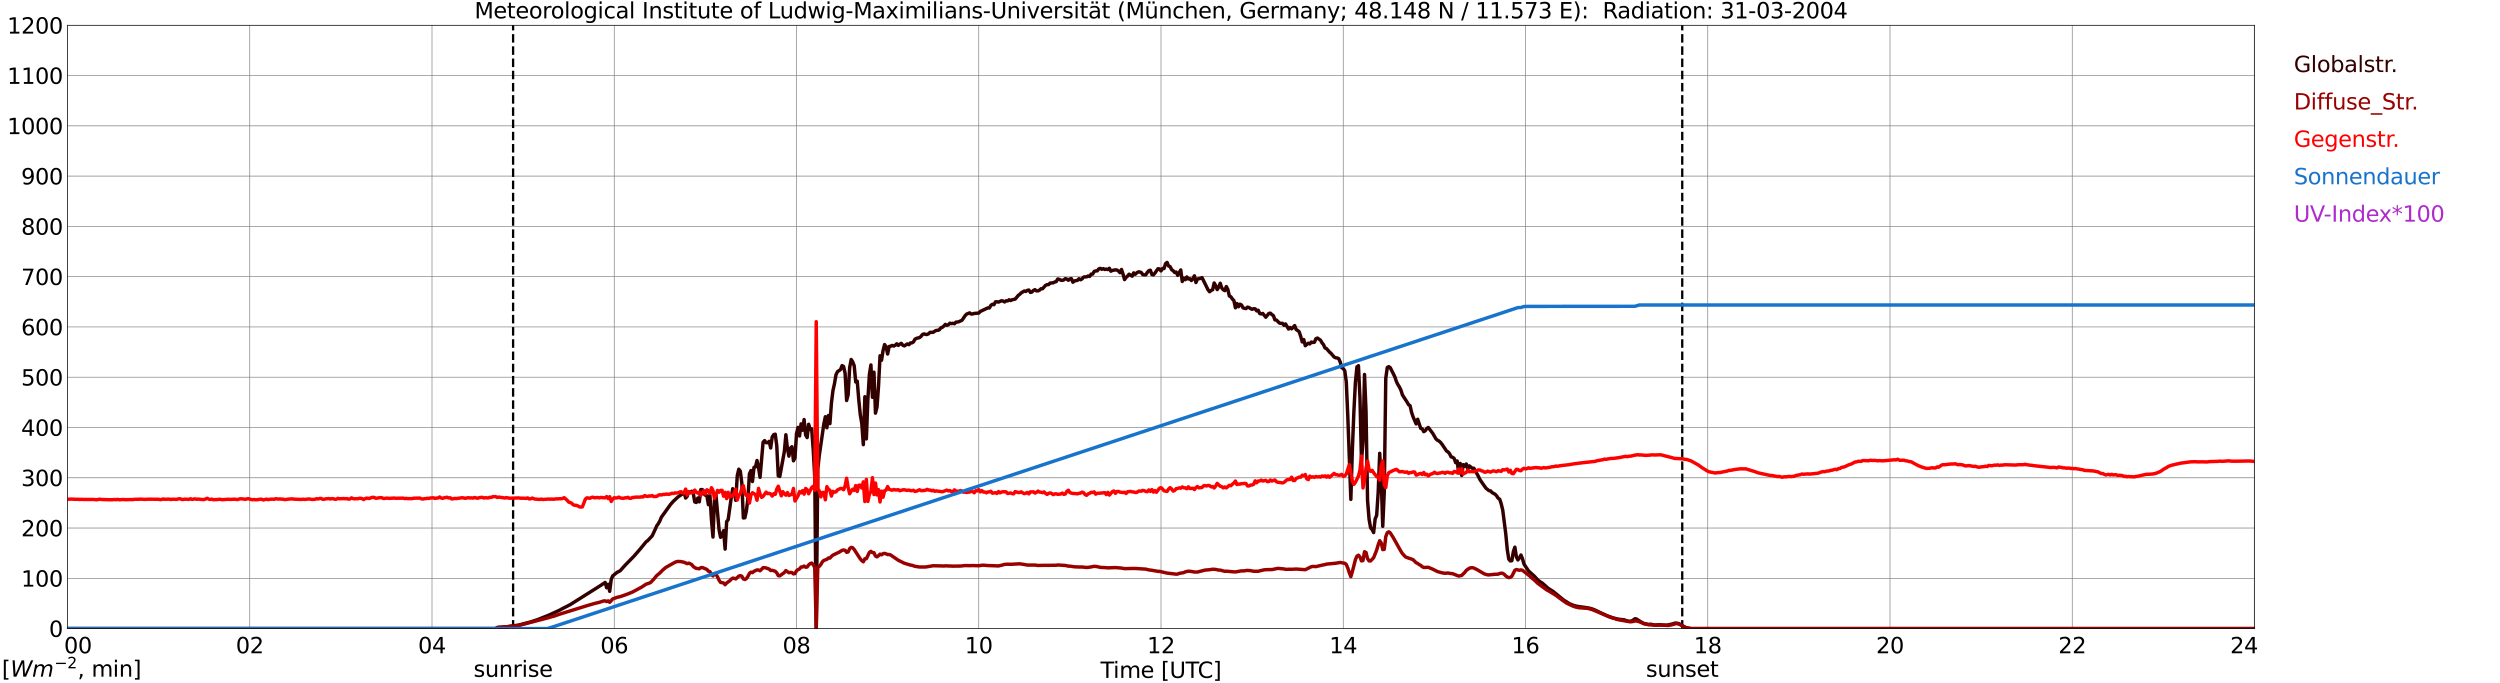<?xml version="1.0" encoding="utf-8" standalone="no"?>
<!DOCTYPE svg PUBLIC "-//W3C//DTD SVG 1.1//EN"
  "http://www.w3.org/Graphics/SVG/1.1/DTD/svg11.dtd">
<svg xmlns:xlink="http://www.w3.org/1999/xlink" width="1085.4pt" height="296.64pt" viewBox="0 0 1085.4 296.64" xmlns="http://www.w3.org/2000/svg" version="1.1">
 <defs>
  <style type="text/css">*{stroke-linejoin: round; stroke-linecap: butt}</style>
 </defs>
 <g id="figure_1">
  <g id="patch_1">
   <path d="M 0 296.64 
L 1085.4 296.64 
L 1085.4 0 
L 0 0 
z
" style="fill: #ffffff"/>
  </g>
  <g id="axes_1">
   <g id="patch_2">
    <path d="M 29.306 272.909 
L 978.814 272.909 
L 978.814 10.976 
L 29.306 10.976 
z
" style="fill: #ffffff"/>
   </g>
   <g id="patch_3">
    <path d="M 978.814 272.909 
L 978.814 272.909 
L 978.814 10.976 
L 978.814 10.976 
z
" clip-path="url(#pdbe3c85389)" style="fill: #d3d3d3; opacity: 0.25; stroke: #d3d3d3; stroke-linejoin: miter"/>
   </g>
   <g id="matplotlib.axis_1">
    <g id="xtick_1">
     <g id="line2d_1">
      <path d="M 29.306 272.909 
L 29.306 10.976 
" clip-path="url(#pdbe3c85389)" style="fill: none; stroke: #808080; stroke-width: 0.3; stroke-linecap: square"/>
     </g>
     <g id="line2d_2"/>
     <g id="text_1">
      <!--    00 -->
      <g transform="translate(18.733 283.627) scale(0.095 -0.095)">
       <defs>
        <path id="DejaVuSans-20" transform="scale(0.016)"/>
        <path id="DejaVuSans-30" d="M 2034 4250 
Q 1547 4250 1301 3770 
Q 1056 3291 1056 2328 
Q 1056 1369 1301 889 
Q 1547 409 2034 409 
Q 2525 409 2770 889 
Q 3016 1369 3016 2328 
Q 3016 3291 2770 3770 
Q 2525 4250 2034 4250 
z
M 2034 4750 
Q 2819 4750 3233 4129 
Q 3647 3509 3647 2328 
Q 3647 1150 3233 529 
Q 2819 -91 2034 -91 
Q 1250 -91 836 529 
Q 422 1150 422 2328 
Q 422 3509 836 4129 
Q 1250 4750 2034 4750 
z
" transform="scale(0.016)"/>
       </defs>
       <use xlink:href="#DejaVuSans-20"/>
       <use xlink:href="#DejaVuSans-20" transform="translate(31.787 0)"/>
       <use xlink:href="#DejaVuSans-20" transform="translate(63.574 0)"/>
       <use xlink:href="#DejaVuSans-30" transform="translate(95.361 0)"/>
       <use xlink:href="#DejaVuSans-30" transform="translate(158.984 0)"/>
      </g>
     </g>
    </g>
    <g id="xtick_2">
     <g id="line2d_3">
      <path d="M 108.431 272.909 
L 108.431 10.976 
" clip-path="url(#pdbe3c85389)" style="fill: none; stroke: #808080; stroke-width: 0.3; stroke-linecap: square"/>
     </g>
     <g id="line2d_4"/>
     <g id="text_2">
      <!-- 02 -->
      <g transform="translate(102.387 283.627) scale(0.095 -0.095)">
       <defs>
        <path id="DejaVuSans-32" d="M 1228 531 
L 3431 531 
L 3431 0 
L 469 0 
L 469 531 
Q 828 903 1448 1529 
Q 2069 2156 2228 2338 
Q 2531 2678 2651 2914 
Q 2772 3150 2772 3378 
Q 2772 3750 2511 3984 
Q 2250 4219 1831 4219 
Q 1534 4219 1204 4116 
Q 875 4013 500 3803 
L 500 4441 
Q 881 4594 1212 4672 
Q 1544 4750 1819 4750 
Q 2544 4750 2975 4387 
Q 3406 4025 3406 3419 
Q 3406 3131 3298 2873 
Q 3191 2616 2906 2266 
Q 2828 2175 2409 1742 
Q 1991 1309 1228 531 
z
" transform="scale(0.016)"/>
       </defs>
       <use xlink:href="#DejaVuSans-30"/>
       <use xlink:href="#DejaVuSans-32" transform="translate(63.623 0)"/>
      </g>
     </g>
    </g>
    <g id="xtick_3">
     <g id="line2d_5">
      <path d="M 187.557 272.909 
L 187.557 10.976 
" clip-path="url(#pdbe3c85389)" style="fill: none; stroke: #808080; stroke-width: 0.3; stroke-linecap: square"/>
     </g>
     <g id="line2d_6"/>
     <g id="text_3">
      <!-- 04 -->
      <g transform="translate(181.513 283.627) scale(0.095 -0.095)">
       <defs>
        <path id="DejaVuSans-34" d="M 2419 4116 
L 825 1625 
L 2419 1625 
L 2419 4116 
z
M 2253 4666 
L 3047 4666 
L 3047 1625 
L 3713 1625 
L 3713 1100 
L 3047 1100 
L 3047 0 
L 2419 0 
L 2419 1100 
L 313 1100 
L 313 1709 
L 2253 4666 
z
" transform="scale(0.016)"/>
       </defs>
       <use xlink:href="#DejaVuSans-30"/>
       <use xlink:href="#DejaVuSans-34" transform="translate(63.623 0)"/>
      </g>
     </g>
    </g>
    <g id="xtick_4">
     <g id="line2d_7">
      <path d="M 266.683 272.909 
L 266.683 10.976 
" clip-path="url(#pdbe3c85389)" style="fill: none; stroke: #808080; stroke-width: 0.3; stroke-linecap: square"/>
     </g>
     <g id="line2d_8"/>
     <g id="text_4">
      <!-- 06 -->
      <g transform="translate(260.638 283.627) scale(0.095 -0.095)">
       <defs>
        <path id="DejaVuSans-36" d="M 2113 2584 
Q 1688 2584 1439 2293 
Q 1191 2003 1191 1497 
Q 1191 994 1439 701 
Q 1688 409 2113 409 
Q 2538 409 2786 701 
Q 3034 994 3034 1497 
Q 3034 2003 2786 2293 
Q 2538 2584 2113 2584 
z
M 3366 4563 
L 3366 3988 
Q 3128 4100 2886 4159 
Q 2644 4219 2406 4219 
Q 1781 4219 1451 3797 
Q 1122 3375 1075 2522 
Q 1259 2794 1537 2939 
Q 1816 3084 2150 3084 
Q 2853 3084 3261 2657 
Q 3669 2231 3669 1497 
Q 3669 778 3244 343 
Q 2819 -91 2113 -91 
Q 1303 -91 875 529 
Q 447 1150 447 2328 
Q 447 3434 972 4092 
Q 1497 4750 2381 4750 
Q 2619 4750 2861 4703 
Q 3103 4656 3366 4563 
z
" transform="scale(0.016)"/>
       </defs>
       <use xlink:href="#DejaVuSans-30"/>
       <use xlink:href="#DejaVuSans-36" transform="translate(63.623 0)"/>
      </g>
     </g>
    </g>
    <g id="xtick_5">
     <g id="line2d_9">
      <path d="M 345.808 272.909 
L 345.808 10.976 
" clip-path="url(#pdbe3c85389)" style="fill: none; stroke: #808080; stroke-width: 0.3; stroke-linecap: square"/>
     </g>
     <g id="line2d_10"/>
     <g id="text_5">
      <!-- 08 -->
      <g transform="translate(339.764 283.627) scale(0.095 -0.095)">
       <defs>
        <path id="DejaVuSans-38" d="M 2034 2216 
Q 1584 2216 1326 1975 
Q 1069 1734 1069 1313 
Q 1069 891 1326 650 
Q 1584 409 2034 409 
Q 2484 409 2743 651 
Q 3003 894 3003 1313 
Q 3003 1734 2745 1975 
Q 2488 2216 2034 2216 
z
M 1403 2484 
Q 997 2584 770 2862 
Q 544 3141 544 3541 
Q 544 4100 942 4425 
Q 1341 4750 2034 4750 
Q 2731 4750 3128 4425 
Q 3525 4100 3525 3541 
Q 3525 3141 3298 2862 
Q 3072 2584 2669 2484 
Q 3125 2378 3379 2068 
Q 3634 1759 3634 1313 
Q 3634 634 3220 271 
Q 2806 -91 2034 -91 
Q 1263 -91 848 271 
Q 434 634 434 1313 
Q 434 1759 690 2068 
Q 947 2378 1403 2484 
z
M 1172 3481 
Q 1172 3119 1398 2916 
Q 1625 2713 2034 2713 
Q 2441 2713 2670 2916 
Q 2900 3119 2900 3481 
Q 2900 3844 2670 4047 
Q 2441 4250 2034 4250 
Q 1625 4250 1398 4047 
Q 1172 3844 1172 3481 
z
" transform="scale(0.016)"/>
       </defs>
       <use xlink:href="#DejaVuSans-30"/>
       <use xlink:href="#DejaVuSans-38" transform="translate(63.623 0)"/>
      </g>
     </g>
    </g>
    <g id="xtick_6">
     <g id="line2d_11">
      <path d="M 424.934 272.909 
L 424.934 10.976 
" clip-path="url(#pdbe3c85389)" style="fill: none; stroke: #808080; stroke-width: 0.3; stroke-linecap: square"/>
     </g>
     <g id="line2d_12"/>
     <g id="text_6">
      <!-- 10 -->
      <g transform="translate(418.89 283.627) scale(0.095 -0.095)">
       <defs>
        <path id="DejaVuSans-31" d="M 794 531 
L 1825 531 
L 1825 4091 
L 703 3866 
L 703 4441 
L 1819 4666 
L 2450 4666 
L 2450 531 
L 3481 531 
L 3481 0 
L 794 0 
L 794 531 
z
" transform="scale(0.016)"/>
       </defs>
       <use xlink:href="#DejaVuSans-31"/>
       <use xlink:href="#DejaVuSans-30" transform="translate(63.623 0)"/>
      </g>
     </g>
    </g>
    <g id="xtick_7">
     <g id="line2d_13">
      <path d="M 504.06 272.909 
L 504.06 10.976 
" clip-path="url(#pdbe3c85389)" style="fill: none; stroke: #808080; stroke-width: 0.3; stroke-linecap: square"/>
     </g>
     <g id="line2d_14"/>
     <g id="text_7">
      <!-- 12 -->
      <g transform="translate(498.015 283.627) scale(0.095 -0.095)">
       <use xlink:href="#DejaVuSans-31"/>
       <use xlink:href="#DejaVuSans-32" transform="translate(63.623 0)"/>
      </g>
     </g>
    </g>
    <g id="xtick_8">
     <g id="line2d_15">
      <path d="M 583.185 272.909 
L 583.185 10.976 
" clip-path="url(#pdbe3c85389)" style="fill: none; stroke: #808080; stroke-width: 0.3; stroke-linecap: square"/>
     </g>
     <g id="line2d_16"/>
     <g id="text_8">
      <!-- 14 -->
      <g transform="translate(577.141 283.627) scale(0.095 -0.095)">
       <use xlink:href="#DejaVuSans-31"/>
       <use xlink:href="#DejaVuSans-34" transform="translate(63.623 0)"/>
      </g>
     </g>
    </g>
    <g id="xtick_9">
     <g id="line2d_17">
      <path d="M 662.311 272.909 
L 662.311 10.976 
" clip-path="url(#pdbe3c85389)" style="fill: none; stroke: #808080; stroke-width: 0.3; stroke-linecap: square"/>
     </g>
     <g id="line2d_18"/>
     <g id="text_9">
      <!-- 16 -->
      <g transform="translate(656.267 283.627) scale(0.095 -0.095)">
       <use xlink:href="#DejaVuSans-31"/>
       <use xlink:href="#DejaVuSans-36" transform="translate(63.623 0)"/>
      </g>
     </g>
    </g>
    <g id="xtick_10">
     <g id="line2d_19">
      <path d="M 741.437 272.909 
L 741.437 10.976 
" clip-path="url(#pdbe3c85389)" style="fill: none; stroke: #808080; stroke-width: 0.3; stroke-linecap: square"/>
     </g>
     <g id="line2d_20"/>
     <g id="text_10">
      <!-- 18 -->
      <g transform="translate(735.392 283.627) scale(0.095 -0.095)">
       <use xlink:href="#DejaVuSans-31"/>
       <use xlink:href="#DejaVuSans-38" transform="translate(63.623 0)"/>
      </g>
     </g>
    </g>
    <g id="xtick_11">
     <g id="line2d_21">
      <path d="M 820.562 272.909 
L 820.562 10.976 
" clip-path="url(#pdbe3c85389)" style="fill: none; stroke: #808080; stroke-width: 0.3; stroke-linecap: square"/>
     </g>
     <g id="line2d_22"/>
     <g id="text_11">
      <!-- 20 -->
      <g transform="translate(814.518 283.627) scale(0.095 -0.095)">
       <use xlink:href="#DejaVuSans-32"/>
       <use xlink:href="#DejaVuSans-30" transform="translate(63.623 0)"/>
      </g>
     </g>
    </g>
    <g id="xtick_12">
     <g id="line2d_23">
      <path d="M 899.688 272.909 
L 899.688 10.976 
" clip-path="url(#pdbe3c85389)" style="fill: none; stroke: #808080; stroke-width: 0.3; stroke-linecap: square"/>
     </g>
     <g id="line2d_24"/>
     <g id="text_12">
      <!-- 22 -->
      <g transform="translate(893.644 283.627) scale(0.095 -0.095)">
       <use xlink:href="#DejaVuSans-32"/>
       <use xlink:href="#DejaVuSans-32" transform="translate(63.623 0)"/>
      </g>
     </g>
    </g>
    <g id="xtick_13">
     <g id="line2d_25">
      <path d="M 978.814 272.909 
L 978.814 10.976 
" clip-path="url(#pdbe3c85389)" style="fill: none; stroke: #808080; stroke-width: 0.3; stroke-linecap: square"/>
     </g>
     <g id="line2d_26"/>
     <g id="text_13">
      <!-- 24    -->
      <g transform="translate(968.241 283.627) scale(0.095 -0.095)">
       <use xlink:href="#DejaVuSans-32"/>
       <use xlink:href="#DejaVuSans-34" transform="translate(63.623 0)"/>
       <use xlink:href="#DejaVuSans-20" transform="translate(127.246 0)"/>
       <use xlink:href="#DejaVuSans-20" transform="translate(159.033 0)"/>
       <use xlink:href="#DejaVuSans-20" transform="translate(190.82 0)"/>
      </g>
     </g>
    </g>
    <g id="text_14">
     <!-- Time [UTC] -->
     <g transform="translate(477.806 294.322) scale(0.095 -0.095)">
      <defs>
       <path id="DejaVuSans-54" d="M -19 4666 
L 3928 4666 
L 3928 4134 
L 2272 4134 
L 2272 0 
L 1638 0 
L 1638 4134 
L -19 4134 
L -19 4666 
z
" transform="scale(0.016)"/>
       <path id="DejaVuSans-69" d="M 603 3500 
L 1178 3500 
L 1178 0 
L 603 0 
L 603 3500 
z
M 603 4863 
L 1178 4863 
L 1178 4134 
L 603 4134 
L 603 4863 
z
" transform="scale(0.016)"/>
       <path id="DejaVuSans-6d" d="M 3328 2828 
Q 3544 3216 3844 3400 
Q 4144 3584 4550 3584 
Q 5097 3584 5394 3201 
Q 5691 2819 5691 2113 
L 5691 0 
L 5113 0 
L 5113 2094 
Q 5113 2597 4934 2840 
Q 4756 3084 4391 3084 
Q 3944 3084 3684 2787 
Q 3425 2491 3425 1978 
L 3425 0 
L 2847 0 
L 2847 2094 
Q 2847 2600 2669 2842 
Q 2491 3084 2119 3084 
Q 1678 3084 1418 2786 
Q 1159 2488 1159 1978 
L 1159 0 
L 581 0 
L 581 3500 
L 1159 3500 
L 1159 2956 
Q 1356 3278 1631 3431 
Q 1906 3584 2284 3584 
Q 2666 3584 2933 3390 
Q 3200 3197 3328 2828 
z
" transform="scale(0.016)"/>
       <path id="DejaVuSans-65" d="M 3597 1894 
L 3597 1613 
L 953 1613 
Q 991 1019 1311 708 
Q 1631 397 2203 397 
Q 2534 397 2845 478 
Q 3156 559 3463 722 
L 3463 178 
Q 3153 47 2828 -22 
Q 2503 -91 2169 -91 
Q 1331 -91 842 396 
Q 353 884 353 1716 
Q 353 2575 817 3079 
Q 1281 3584 2069 3584 
Q 2775 3584 3186 3129 
Q 3597 2675 3597 1894 
z
M 3022 2063 
Q 3016 2534 2758 2815 
Q 2500 3097 2075 3097 
Q 1594 3097 1305 2825 
Q 1016 2553 972 2059 
L 3022 2063 
z
" transform="scale(0.016)"/>
       <path id="DejaVuSans-5b" d="M 550 4863 
L 1875 4863 
L 1875 4416 
L 1125 4416 
L 1125 -397 
L 1875 -397 
L 1875 -844 
L 550 -844 
L 550 4863 
z
" transform="scale(0.016)"/>
       <path id="DejaVuSans-55" d="M 556 4666 
L 1191 4666 
L 1191 1831 
Q 1191 1081 1462 751 
Q 1734 422 2344 422 
Q 2950 422 3222 751 
Q 3494 1081 3494 1831 
L 3494 4666 
L 4128 4666 
L 4128 1753 
Q 4128 841 3676 375 
Q 3225 -91 2344 -91 
Q 1459 -91 1007 375 
Q 556 841 556 1753 
L 556 4666 
z
" transform="scale(0.016)"/>
       <path id="DejaVuSans-43" d="M 4122 4306 
L 4122 3641 
Q 3803 3938 3442 4084 
Q 3081 4231 2675 4231 
Q 1875 4231 1450 3742 
Q 1025 3253 1025 2328 
Q 1025 1406 1450 917 
Q 1875 428 2675 428 
Q 3081 428 3442 575 
Q 3803 722 4122 1019 
L 4122 359 
Q 3791 134 3420 21 
Q 3050 -91 2638 -91 
Q 1578 -91 968 557 
Q 359 1206 359 2328 
Q 359 3453 968 4101 
Q 1578 4750 2638 4750 
Q 3056 4750 3426 4639 
Q 3797 4528 4122 4306 
z
" transform="scale(0.016)"/>
       <path id="DejaVuSans-5d" d="M 1947 4863 
L 1947 -844 
L 622 -844 
L 622 -397 
L 1369 -397 
L 1369 4416 
L 622 4416 
L 622 4863 
L 1947 4863 
z
" transform="scale(0.016)"/>
      </defs>
      <use xlink:href="#DejaVuSans-54"/>
      <use xlink:href="#DejaVuSans-69" transform="translate(57.959 0)"/>
      <use xlink:href="#DejaVuSans-6d" transform="translate(85.742 0)"/>
      <use xlink:href="#DejaVuSans-65" transform="translate(183.154 0)"/>
      <use xlink:href="#DejaVuSans-20" transform="translate(244.678 0)"/>
      <use xlink:href="#DejaVuSans-5b" transform="translate(276.465 0)"/>
      <use xlink:href="#DejaVuSans-55" transform="translate(315.479 0)"/>
      <use xlink:href="#DejaVuSans-54" transform="translate(388.672 0)"/>
      <use xlink:href="#DejaVuSans-43" transform="translate(443.881 0)"/>
      <use xlink:href="#DejaVuSans-5d" transform="translate(513.705 0)"/>
     </g>
    </g>
   </g>
   <g id="matplotlib.axis_2">
    <g id="ytick_1">
     <g id="line2d_27">
      <path d="M 29.306 272.909 
L 978.814 272.909 
" clip-path="url(#pdbe3c85389)" style="fill: none; stroke: #808080; stroke-width: 0.3; stroke-linecap: square"/>
     </g>
     <g id="line2d_28"/>
     <g id="text_15">
      <!-- 0 -->
      <g transform="translate(21.261 276.518) scale(0.095 -0.095)">
       <use xlink:href="#DejaVuSans-30"/>
      </g>
     </g>
    </g>
    <g id="ytick_2">
     <g id="line2d_29">
      <path d="M 29.306 251.081 
L 978.814 251.081 
" clip-path="url(#pdbe3c85389)" style="fill: none; stroke: #808080; stroke-width: 0.3; stroke-linecap: square"/>
     </g>
     <g id="line2d_30"/>
     <g id="text_16">
      <!-- 100 -->
      <g transform="translate(9.173 254.69) scale(0.095 -0.095)">
       <use xlink:href="#DejaVuSans-31"/>
       <use xlink:href="#DejaVuSans-30" transform="translate(63.623 0)"/>
       <use xlink:href="#DejaVuSans-30" transform="translate(127.246 0)"/>
      </g>
     </g>
    </g>
    <g id="ytick_3">
     <g id="line2d_31">
      <path d="M 29.306 229.253 
L 978.814 229.253 
" clip-path="url(#pdbe3c85389)" style="fill: none; stroke: #808080; stroke-width: 0.3; stroke-linecap: square"/>
     </g>
     <g id="line2d_32"/>
     <g id="text_17">
      <!-- 200 -->
      <g transform="translate(9.173 232.863) scale(0.095 -0.095)">
       <use xlink:href="#DejaVuSans-32"/>
       <use xlink:href="#DejaVuSans-30" transform="translate(63.623 0)"/>
       <use xlink:href="#DejaVuSans-30" transform="translate(127.246 0)"/>
      </g>
     </g>
    </g>
    <g id="ytick_4">
     <g id="line2d_33">
      <path d="M 29.306 207.426 
L 978.814 207.426 
" clip-path="url(#pdbe3c85389)" style="fill: none; stroke: #808080; stroke-width: 0.3; stroke-linecap: square"/>
     </g>
     <g id="line2d_34"/>
     <g id="text_18">
      <!-- 300 -->
      <g transform="translate(9.173 211.035) scale(0.095 -0.095)">
       <defs>
        <path id="DejaVuSans-33" d="M 2597 2516 
Q 3050 2419 3304 2112 
Q 3559 1806 3559 1356 
Q 3559 666 3084 287 
Q 2609 -91 1734 -91 
Q 1441 -91 1130 -33 
Q 819 25 488 141 
L 488 750 
Q 750 597 1062 519 
Q 1375 441 1716 441 
Q 2309 441 2620 675 
Q 2931 909 2931 1356 
Q 2931 1769 2642 2001 
Q 2353 2234 1838 2234 
L 1294 2234 
L 1294 2753 
L 1863 2753 
Q 2328 2753 2575 2939 
Q 2822 3125 2822 3475 
Q 2822 3834 2567 4026 
Q 2313 4219 1838 4219 
Q 1578 4219 1281 4162 
Q 984 4106 628 3988 
L 628 4550 
Q 988 4650 1302 4700 
Q 1616 4750 1894 4750 
Q 2613 4750 3031 4423 
Q 3450 4097 3450 3541 
Q 3450 3153 3228 2886 
Q 3006 2619 2597 2516 
z
" transform="scale(0.016)"/>
       </defs>
       <use xlink:href="#DejaVuSans-33"/>
       <use xlink:href="#DejaVuSans-30" transform="translate(63.623 0)"/>
       <use xlink:href="#DejaVuSans-30" transform="translate(127.246 0)"/>
      </g>
     </g>
    </g>
    <g id="ytick_5">
     <g id="line2d_35">
      <path d="M 29.306 185.598 
L 978.814 185.598 
" clip-path="url(#pdbe3c85389)" style="fill: none; stroke: #808080; stroke-width: 0.3; stroke-linecap: square"/>
     </g>
     <g id="line2d_36"/>
     <g id="text_19">
      <!-- 400 -->
      <g transform="translate(9.173 189.207) scale(0.095 -0.095)">
       <use xlink:href="#DejaVuSans-34"/>
       <use xlink:href="#DejaVuSans-30" transform="translate(63.623 0)"/>
       <use xlink:href="#DejaVuSans-30" transform="translate(127.246 0)"/>
      </g>
     </g>
    </g>
    <g id="ytick_6">
     <g id="line2d_37">
      <path d="M 29.306 163.77 
L 978.814 163.77 
" clip-path="url(#pdbe3c85389)" style="fill: none; stroke: #808080; stroke-width: 0.3; stroke-linecap: square"/>
     </g>
     <g id="line2d_38"/>
     <g id="text_20">
      <!-- 500 -->
      <g transform="translate(9.173 167.379) scale(0.095 -0.095)">
       <defs>
        <path id="DejaVuSans-35" d="M 691 4666 
L 3169 4666 
L 3169 4134 
L 1269 4134 
L 1269 2991 
Q 1406 3038 1543 3061 
Q 1681 3084 1819 3084 
Q 2600 3084 3056 2656 
Q 3513 2228 3513 1497 
Q 3513 744 3044 326 
Q 2575 -91 1722 -91 
Q 1428 -91 1123 -41 
Q 819 9 494 109 
L 494 744 
Q 775 591 1075 516 
Q 1375 441 1709 441 
Q 2250 441 2565 725 
Q 2881 1009 2881 1497 
Q 2881 1984 2565 2268 
Q 2250 2553 1709 2553 
Q 1456 2553 1204 2497 
Q 953 2441 691 2322 
L 691 4666 
z
" transform="scale(0.016)"/>
       </defs>
       <use xlink:href="#DejaVuSans-35"/>
       <use xlink:href="#DejaVuSans-30" transform="translate(63.623 0)"/>
       <use xlink:href="#DejaVuSans-30" transform="translate(127.246 0)"/>
      </g>
     </g>
    </g>
    <g id="ytick_7">
     <g id="line2d_39">
      <path d="M 29.306 141.942 
L 978.814 141.942 
" clip-path="url(#pdbe3c85389)" style="fill: none; stroke: #808080; stroke-width: 0.3; stroke-linecap: square"/>
     </g>
     <g id="line2d_40"/>
     <g id="text_21">
      <!-- 600 -->
      <g transform="translate(9.173 145.551) scale(0.095 -0.095)">
       <use xlink:href="#DejaVuSans-36"/>
       <use xlink:href="#DejaVuSans-30" transform="translate(63.623 0)"/>
       <use xlink:href="#DejaVuSans-30" transform="translate(127.246 0)"/>
      </g>
     </g>
    </g>
    <g id="ytick_8">
     <g id="line2d_41">
      <path d="M 29.306 120.114 
L 978.814 120.114 
" clip-path="url(#pdbe3c85389)" style="fill: none; stroke: #808080; stroke-width: 0.3; stroke-linecap: square"/>
     </g>
     <g id="line2d_42"/>
     <g id="text_22">
      <!-- 700 -->
      <g transform="translate(9.173 123.724) scale(0.095 -0.095)">
       <defs>
        <path id="DejaVuSans-37" d="M 525 4666 
L 3525 4666 
L 3525 4397 
L 1831 0 
L 1172 0 
L 2766 4134 
L 525 4134 
L 525 4666 
z
" transform="scale(0.016)"/>
       </defs>
       <use xlink:href="#DejaVuSans-37"/>
       <use xlink:href="#DejaVuSans-30" transform="translate(63.623 0)"/>
       <use xlink:href="#DejaVuSans-30" transform="translate(127.246 0)"/>
      </g>
     </g>
    </g>
    <g id="ytick_9">
     <g id="line2d_43">
      <path d="M 29.306 98.287 
L 978.814 98.287 
" clip-path="url(#pdbe3c85389)" style="fill: none; stroke: #808080; stroke-width: 0.3; stroke-linecap: square"/>
     </g>
     <g id="line2d_44"/>
     <g id="text_23">
      <!-- 800 -->
      <g transform="translate(9.173 101.896) scale(0.095 -0.095)">
       <use xlink:href="#DejaVuSans-38"/>
       <use xlink:href="#DejaVuSans-30" transform="translate(63.623 0)"/>
       <use xlink:href="#DejaVuSans-30" transform="translate(127.246 0)"/>
      </g>
     </g>
    </g>
    <g id="ytick_10">
     <g id="line2d_45">
      <path d="M 29.306 76.459 
L 978.814 76.459 
" clip-path="url(#pdbe3c85389)" style="fill: none; stroke: #808080; stroke-width: 0.3; stroke-linecap: square"/>
     </g>
     <g id="line2d_46"/>
     <g id="text_24">
      <!-- 900 -->
      <g transform="translate(9.173 80.068) scale(0.095 -0.095)">
       <defs>
        <path id="DejaVuSans-39" d="M 703 97 
L 703 672 
Q 941 559 1184 500 
Q 1428 441 1663 441 
Q 2288 441 2617 861 
Q 2947 1281 2994 2138 
Q 2813 1869 2534 1725 
Q 2256 1581 1919 1581 
Q 1219 1581 811 2004 
Q 403 2428 403 3163 
Q 403 3881 828 4315 
Q 1253 4750 1959 4750 
Q 2769 4750 3195 4129 
Q 3622 3509 3622 2328 
Q 3622 1225 3098 567 
Q 2575 -91 1691 -91 
Q 1453 -91 1209 -44 
Q 966 3 703 97 
z
M 1959 2075 
Q 2384 2075 2632 2365 
Q 2881 2656 2881 3163 
Q 2881 3666 2632 3958 
Q 2384 4250 1959 4250 
Q 1534 4250 1286 3958 
Q 1038 3666 1038 3163 
Q 1038 2656 1286 2365 
Q 1534 2075 1959 2075 
z
" transform="scale(0.016)"/>
       </defs>
       <use xlink:href="#DejaVuSans-39"/>
       <use xlink:href="#DejaVuSans-30" transform="translate(63.623 0)"/>
       <use xlink:href="#DejaVuSans-30" transform="translate(127.246 0)"/>
      </g>
     </g>
    </g>
    <g id="ytick_11">
     <g id="line2d_47">
      <path d="M 29.306 54.631 
L 978.814 54.631 
" clip-path="url(#pdbe3c85389)" style="fill: none; stroke: #808080; stroke-width: 0.3; stroke-linecap: square"/>
     </g>
     <g id="line2d_48"/>
     <g id="text_25">
      <!-- 1000 -->
      <g transform="translate(3.128 58.24) scale(0.095 -0.095)">
       <use xlink:href="#DejaVuSans-31"/>
       <use xlink:href="#DejaVuSans-30" transform="translate(63.623 0)"/>
       <use xlink:href="#DejaVuSans-30" transform="translate(127.246 0)"/>
       <use xlink:href="#DejaVuSans-30" transform="translate(190.869 0)"/>
      </g>
     </g>
    </g>
    <g id="ytick_12">
     <g id="line2d_49">
      <path d="M 29.306 32.803 
L 978.814 32.803 
" clip-path="url(#pdbe3c85389)" style="fill: none; stroke: #808080; stroke-width: 0.3; stroke-linecap: square"/>
     </g>
     <g id="line2d_50"/>
     <g id="text_26">
      <!-- 1100 -->
      <g transform="translate(3.128 36.413) scale(0.095 -0.095)">
       <use xlink:href="#DejaVuSans-31"/>
       <use xlink:href="#DejaVuSans-31" transform="translate(63.623 0)"/>
       <use xlink:href="#DejaVuSans-30" transform="translate(127.246 0)"/>
       <use xlink:href="#DejaVuSans-30" transform="translate(190.869 0)"/>
      </g>
     </g>
    </g>
    <g id="ytick_13">
     <g id="line2d_51">
      <path d="M 29.306 10.976 
L 978.814 10.976 
" clip-path="url(#pdbe3c85389)" style="fill: none; stroke: #808080; stroke-width: 0.3; stroke-linecap: square"/>
     </g>
     <g id="line2d_52"/>
     <g id="text_27">
      <!-- 1200 -->
      <g transform="translate(3.128 14.585) scale(0.095 -0.095)">
       <use xlink:href="#DejaVuSans-31"/>
       <use xlink:href="#DejaVuSans-32" transform="translate(63.623 0)"/>
       <use xlink:href="#DejaVuSans-30" transform="translate(127.246 0)"/>
       <use xlink:href="#DejaVuSans-30" transform="translate(190.869 0)"/>
      </g>
     </g>
    </g>
   </g>
   <g id="line2d_53">
    <path d="M 222.768 272.909 
L 222.768 10.976 
" clip-path="url(#pdbe3c85389)" style="fill: none; stroke-dasharray: 3.7,1.6; stroke-dashoffset: 0; stroke: #000000"/>
   </g>
   <g id="line2d_54">
    <path d="M 730.359 272.909 
L 730.359 10.976 
" clip-path="url(#pdbe3c85389)" style="fill: none; stroke-dasharray: 3.7,1.6; stroke-dashoffset: 0; stroke: #000000"/>
   </g>
   <g id="line2d_55">
    <path d="M 29.306 272.909 
L 215.251 272.909 
L 215.91 272.461 
L 219.867 272.134 
L 225.142 271.396 
L 230.417 270.004 
L 233.714 268.899 
L 235.033 268.366 
L 238.329 267.055 
L 241.626 265.54 
L 242.945 264.926 
L 244.264 264.189 
L 245.583 263.534 
L 247.561 262.51 
L 260.748 254.196 
L 262.726 252.886 
L 263.386 255.18 
L 264.045 253.663 
L 264.705 256.737 
L 265.364 251.535 
L 266.023 250.02 
L 268.002 248.422 
L 268.661 248.136 
L 269.32 247.726 
L 271.298 245.515 
L 275.255 241.459 
L 277.892 238.43 
L 279.87 236.013 
L 280.53 235.195 
L 281.189 234.743 
L 283.167 232.615 
L 284.486 229.788 
L 285.145 228.273 
L 285.805 227.372 
L 286.464 226.184 
L 287.124 224.589 
L 291.08 219.06 
L 292.399 217.584 
L 294.377 215.742 
L 296.355 214.391 
L 297.014 213.694 
L 297.674 216.233 
L 298.333 215.495 
L 298.992 213.489 
L 299.652 213.9 
L 300.311 213.284 
L 300.971 214.063 
L 301.63 217.912 
L 302.289 218.158 
L 302.949 216.233 
L 303.608 217.872 
L 304.267 212.548 
L 304.927 212.548 
L 305.586 214.308 
L 306.246 215.004 
L 306.905 215.251 
L 307.564 219.099 
L 308.224 215.004 
L 308.883 225.612 
L 309.543 233.147 
L 310.202 216.971 
L 310.861 215.129 
L 312.18 229.912 
L 312.839 233.27 
L 313.499 232.615 
L 314.158 230.404 
L 314.818 238.388 
L 315.477 226.472 
L 316.136 225.612 
L 317.455 216.192 
L 318.114 212.18 
L 318.774 213.448 
L 319.433 217.215 
L 320.093 206.487 
L 320.752 203.702 
L 321.411 204.562 
L 322.071 209.763 
L 322.73 224.875 
L 323.39 224.792 
L 324.049 221.845 
L 324.708 216.438 
L 325.368 205.749 
L 326.027 204.315 
L 326.686 209.067 
L 327.346 202.925 
L 328.005 202.719 
L 328.665 199.934 
L 329.324 202.964 
L 329.983 207.225 
L 331.302 191.989 
L 331.961 191.293 
L 332.621 192.194 
L 333.28 192.194 
L 333.94 191.62 
L 334.599 194.488 
L 335.258 189.736 
L 335.918 188.713 
L 336.577 188.507 
L 337.236 193.504 
L 337.896 206.609 
L 338.555 206.856 
L 340.533 196.045 
L 341.193 188.754 
L 341.852 194.527 
L 342.512 198.05 
L 343.171 194.569 
L 343.83 193.956 
L 344.49 200.056 
L 345.149 198.788 
L 345.808 188.263 
L 346.468 185.561 
L 347.127 189.287 
L 347.787 184.044 
L 348.446 186.787 
L 349.105 182.16 
L 349.765 188.837 
L 350.424 189.983 
L 351.083 184.207 
L 351.743 186.46 
L 352.402 186.174 
L 353.062 195.185 
L 353.721 206.895 
L 354.38 272.909 
L 355.04 203.7 
L 355.699 197.76 
L 357.677 184.083 
L 358.337 180.929 
L 358.996 185.72 
L 359.655 180.396 
L 360.315 183.919 
L 360.974 174.95 
L 361.634 169.585 
L 362.293 166.597 
L 362.952 162.705 
L 363.612 161.354 
L 364.93 160.452 
L 365.59 158.732 
L 366.249 159.101 
L 366.909 162.091 
L 367.568 173.885 
L 368.227 171.427 
L 368.887 159.592 
L 369.546 156.071 
L 370.206 157.095 
L 370.865 158.815 
L 371.524 165.859 
L 372.184 165.49 
L 372.843 173.558 
L 373.502 180.069 
L 374.162 183.919 
L 374.821 193.052 
L 375.481 172.248 
L 376.14 190.553 
L 376.799 173.352 
L 377.459 162.541 
L 378.118 158.446 
L 378.777 172.492 
L 379.437 161.6 
L 380.096 179.372 
L 380.756 176.751 
L 381.415 167.743 
L 382.074 154.474 
L 382.734 156.399 
L 383.393 152.179 
L 384.053 149.599 
L 384.712 150.584 
L 385.371 153.696 
L 386.031 150.42 
L 386.69 150.296 
L 387.349 149.968 
L 388.009 150.256 
L 388.668 149.888 
L 389.328 149.272 
L 389.987 149.968 
L 390.646 149.436 
L 391.306 149.069 
L 391.965 149.888 
L 392.624 150.173 
L 393.943 149.313 
L 394.603 149.641 
L 395.262 148.903 
L 395.921 148.864 
L 396.581 148.453 
L 397.24 147.266 
L 397.899 146.897 
L 399.218 146.57 
L 399.878 146.037 
L 400.537 145.177 
L 401.196 144.972 
L 401.856 145.177 
L 402.515 145.219 
L 403.175 144.891 
L 403.834 144.276 
L 405.153 144.276 
L 405.812 143.785 
L 406.471 143.457 
L 407.131 143.416 
L 407.79 143.213 
L 408.45 142.353 
L 409.109 142.106 
L 409.768 141.573 
L 410.428 140.836 
L 411.087 141.246 
L 411.746 140.999 
L 412.406 140.305 
L 413.065 140.508 
L 413.725 140.344 
L 414.384 140.55 
L 415.043 139.853 
L 415.703 139.812 
L 416.362 139.648 
L 417.681 139.035 
L 419 137.068 
L 419.659 136.372 
L 420.978 135.841 
L 421.637 136.333 
L 422.297 136.291 
L 422.956 136.086 
L 424.934 135.922 
L 425.593 135.226 
L 428.89 133.67 
L 429.55 133.711 
L 430.209 132.565 
L 430.869 132.113 
L 431.528 132.277 
L 432.187 131.048 
L 432.847 131.009 
L 433.506 131.172 
L 434.825 130.557 
L 435.484 130.721 
L 436.144 131.089 
L 436.803 130.598 
L 437.462 130.64 
L 438.122 130.149 
L 438.781 130.476 
L 439.44 130.149 
L 440.759 129.861 
L 442.078 128.265 
L 442.737 127.772 
L 443.397 127.117 
L 444.716 126.34 
L 445.375 126.545 
L 446.034 126.052 
L 446.694 125.929 
L 447.353 126.953 
L 448.012 126.789 
L 448.672 126.093 
L 449.331 125.766 
L 449.991 126.298 
L 450.65 126.298 
L 451.309 125.971 
L 451.969 125.358 
L 452.628 125.358 
L 453.947 123.882 
L 454.606 123.596 
L 455.266 123.555 
L 455.925 122.9 
L 457.244 122.777 
L 457.903 122.448 
L 458.563 122.245 
L 459.222 121.138 
L 459.881 121.26 
L 460.541 121.629 
L 461.2 121.752 
L 461.859 121.507 
L 462.519 120.974 
L 463.178 121.18 
L 463.838 121.671 
L 464.497 121.097 
L 465.156 120.974 
L 465.816 122.531 
L 466.475 121.957 
L 467.794 121.712 
L 468.453 121.016 
L 469.113 121.466 
L 469.772 121.097 
L 470.431 120.32 
L 471.091 120.197 
L 471.75 120.197 
L 472.409 119.829 
L 473.069 120.032 
L 473.728 119.008 
L 474.388 119.008 
L 475.047 117.862 
L 475.706 117.617 
L 476.366 117.617 
L 477.025 116.757 
L 477.685 116.511 
L 478.344 116.921 
L 479.003 116.633 
L 479.663 117.002 
L 480.322 116.797 
L 480.981 117.043 
L 481.641 116.469 
L 482.3 117.74 
L 482.96 117.412 
L 484.278 117.166 
L 484.938 117.248 
L 485.597 117.657 
L 486.256 118.394 
L 486.916 117.002 
L 487.575 119.008 
L 488.235 121.385 
L 488.894 120.442 
L 489.553 119.868 
L 490.213 119.049 
L 491.532 119.909 
L 492.191 118.477 
L 492.85 119.091 
L 493.51 118.477 
L 494.169 118.067 
L 494.828 118.067 
L 495.488 118.312 
L 496.147 119.213 
L 496.807 119.337 
L 497.466 119.296 
L 498.125 118.231 
L 498.785 117.493 
L 499.444 117.329 
L 500.103 119.172 
L 500.763 119.337 
L 501.422 118.558 
L 502.741 116.674 
L 503.4 116.757 
L 504.06 117.617 
L 504.719 116.552 
L 505.379 116.591 
L 506.038 114.463 
L 506.697 113.931 
L 507.357 115.487 
L 508.016 115.773 
L 508.675 117.085 
L 509.335 117.534 
L 509.994 118.312 
L 510.654 118.109 
L 511.313 119.54 
L 512.632 117.207 
L 513.291 122.203 
L 513.95 120.769 
L 514.61 121.424 
L 515.269 120.237 
L 515.929 121.138 
L 516.588 121.016 
L 517.247 121.793 
L 517.907 120.933 
L 518.566 119.746 
L 519.226 122.653 
L 519.885 121.138 
L 521.204 120.852 
L 521.863 120.525 
L 524.501 125.849 
L 525.16 126.667 
L 525.819 126.093 
L 526.479 125.807 
L 527.138 122.858 
L 527.797 124.004 
L 528.457 125.724 
L 529.116 124.7 
L 529.776 122.98 
L 530.435 124.989 
L 531.094 125.807 
L 531.754 126.176 
L 532.413 124.415 
L 533.073 125.643 
L 533.732 128.509 
L 534.391 128.837 
L 535.051 129.821 
L 535.71 130.515 
L 536.369 133.628 
L 537.029 131.786 
L 537.688 133.178 
L 538.348 132.072 
L 539.007 132.401 
L 539.666 133.628 
L 540.326 133.875 
L 540.985 133.955 
L 541.644 133.342 
L 542.304 133.547 
L 542.963 133.997 
L 543.623 134.285 
L 544.282 134.038 
L 544.941 134.08 
L 545.601 134.981 
L 546.26 134.693 
L 546.919 136.127 
L 547.579 136.291 
L 548.238 136.086 
L 549.557 137.725 
L 550.876 136.086 
L 551.535 135.964 
L 552.195 136.577 
L 552.854 137.029 
L 553.513 138.871 
L 554.173 138.952 
L 555.491 140.264 
L 556.151 140.386 
L 556.81 140.386 
L 557.47 141.246 
L 558.129 140.633 
L 559.448 142.844 
L 560.107 142.189 
L 560.766 142.761 
L 562.085 141.368 
L 562.745 143.088 
L 563.404 143.499 
L 564.063 144.073 
L 564.723 146.079 
L 565.382 148.453 
L 566.042 147.43 
L 566.701 150.093 
L 568.02 148.986 
L 568.679 149.313 
L 569.338 148.495 
L 569.998 148.7 
L 570.657 148.576 
L 571.317 147.061 
L 571.976 146.775 
L 573.295 147.676 
L 573.954 148.822 
L 574.613 149.641 
L 575.273 151.075 
L 575.932 151.361 
L 577.251 152.876 
L 577.91 153.45 
L 579.229 155.006 
L 579.889 155.334 
L 580.548 155.417 
L 581.207 155.702 
L 581.867 157.176 
L 582.526 159.634 
L 583.185 160.003 
L 583.845 160.985 
L 584.504 165.817 
L 585.164 180.848 
L 586.482 216.803 
L 587.142 195.263 
L 587.801 178.718 
L 588.46 166.023 
L 589.12 159.306 
L 589.779 158.774 
L 590.439 172.698 
L 591.098 200.259 
L 591.757 191.782 
L 592.417 162.583 
L 593.076 178.637 
L 593.736 217.296 
L 594.395 225.444 
L 595.054 229.131 
L 595.714 229.908 
L 596.373 231.22 
L 597.032 225.281 
L 597.692 223.766 
L 598.351 213.692 
L 599.011 196.819 
L 599.67 208.163 
L 600.329 228.516 
L 600.989 213.773 
L 601.648 164.22 
L 602.307 159.553 
L 602.967 159.184 
L 603.626 159.675 
L 605.604 163.648 
L 606.264 165.654 
L 606.923 167.005 
L 607.582 168.029 
L 608.242 169.421 
L 608.901 171.51 
L 610.879 174.54 
L 611.539 175.688 
L 612.198 176.138 
L 612.858 179.045 
L 613.517 181.012 
L 614.836 184.041 
L 615.495 182.035 
L 616.814 185.967 
L 617.473 186.172 
L 618.133 187.401 
L 618.792 187.032 
L 619.451 186.047 
L 620.111 185.598 
L 622.089 188.219 
L 623.408 190.511 
L 624.067 191.127 
L 624.726 191.454 
L 625.386 192.028 
L 626.045 192.847 
L 627.364 194.811 
L 628.023 195.796 
L 628.683 196.204 
L 629.342 196.983 
L 630.001 198.334 
L 630.661 198.539 
L 631.32 198.989 
L 631.98 200.873 
L 632.639 200.135 
L 633.298 205.337 
L 633.958 201.2 
L 634.617 206.402 
L 635.276 201.733 
L 635.936 202.429 
L 636.595 201.447 
L 637.255 203.7 
L 637.914 202.265 
L 639.233 203.331 
L 639.892 203.289 
L 641.87 206.851 
L 642.53 208.203 
L 643.848 210.128 
L 645.167 211.972 
L 646.486 213.035 
L 647.145 213.118 
L 647.805 213.856 
L 649.123 214.592 
L 649.783 215.288 
L 650.442 216.312 
L 651.102 216.722 
L 651.761 218.728 
L 652.42 221.432 
L 653.739 231.75 
L 654.399 238.63 
L 655.058 242.767 
L 655.717 243.546 
L 656.377 243.424 
L 657.036 239.49 
L 657.695 237.567 
L 658.355 241.785 
L 659.014 243.094 
L 659.674 242.195 
L 660.333 240.966 
L 660.992 242.564 
L 661.652 244.897 
L 663.63 247.888 
L 666.267 250.262 
L 667.586 251.736 
L 668.905 252.76 
L 669.564 253.128 
L 672.202 255.464 
L 674.18 256.691 
L 676.158 258.289 
L 678.796 260.458 
L 681.433 262.139 
L 683.411 262.916 
L 684.73 263.243 
L 686.708 263.532 
L 688.027 263.695 
L 690.005 264.023 
L 691.324 264.392 
L 692.643 264.922 
L 694.621 265.906 
L 697.918 267.421 
L 700.555 268.323 
L 701.874 268.65 
L 703.193 268.895 
L 705.171 269.1 
L 706.49 269.591 
L 707.149 269.715 
L 707.808 269.715 
L 708.468 269.552 
L 709.127 269.183 
L 709.786 268.65 
L 710.446 268.731 
L 712.424 270.001 
L 713.743 270.698 
L 715.721 271.106 
L 716.38 271.025 
L 717.04 271.067 
L 718.358 271.394 
L 720.337 271.23 
L 722.315 271.394 
L 723.633 271.435 
L 726.271 270.861 
L 726.93 270.615 
L 727.59 270.492 
L 728.909 270.739 
L 730.227 271.516 
L 731.546 272.295 
L 732.205 272.54 
L 734.184 272.909 
L 978.154 272.909 
L 978.154 272.909 
" clip-path="url(#pdbe3c85389)" style="fill: none; stroke: #330000; stroke-width: 1.5; stroke-linecap: square"/>
   </g>
   <g id="line2d_56">
    <path d="M 29.306 272.909 
L 215.251 272.909 
L 215.91 272.413 
L 220.526 272.077 
L 221.845 271.909 
L 223.823 271.785 
L 224.482 271.617 
L 225.142 271.575 
L 238.329 268.133 
L 239.648 267.712 
L 240.308 267.587 
L 242.945 266.664 
L 254.814 262.968 
L 258.111 262.004 
L 260.089 261.541 
L 262.067 260.912 
L 262.726 260.871 
L 263.386 261.163 
L 264.045 260.871 
L 264.705 261.499 
L 266.023 260.03 
L 268.002 259.317 
L 269.32 259.024 
L 271.958 258.101 
L 274.595 257.051 
L 278.552 254.91 
L 280.53 253.609 
L 281.849 253.19 
L 282.508 252.853 
L 283.827 251.467 
L 285.145 249.872 
L 286.464 248.78 
L 287.783 247.438 
L 289.102 246.347 
L 291.08 245.214 
L 293.058 244.122 
L 293.717 243.869 
L 294.377 243.745 
L 295.696 243.828 
L 297.014 244.122 
L 298.333 244.71 
L 298.992 244.5 
L 299.652 244.751 
L 300.311 245.129 
L 300.971 245.928 
L 301.63 246.43 
L 302.289 246.766 
L 303.608 246.934 
L 304.267 246.473 
L 304.927 246.388 
L 306.905 247.228 
L 307.564 247.984 
L 308.224 248.193 
L 308.883 249.453 
L 309.543 250.04 
L 310.202 249.034 
L 310.861 249.326 
L 311.521 250.461 
L 312.18 251.886 
L 312.839 252.853 
L 314.158 253.104 
L 314.818 253.86 
L 315.477 253.104 
L 316.796 252.181 
L 317.455 251.467 
L 318.114 251.007 
L 318.774 251.09 
L 319.433 251.341 
L 320.752 250.125 
L 321.411 249.915 
L 322.071 250.166 
L 322.73 251.341 
L 323.39 251.594 
L 324.049 251.216 
L 324.708 250.249 
L 325.368 248.948 
L 326.027 248.403 
L 326.686 248.612 
L 327.346 248.025 
L 328.665 247.438 
L 329.324 247.479 
L 329.983 247.816 
L 331.302 246.473 
L 331.961 246.473 
L 332.621 246.598 
L 333.94 247.06 
L 334.599 247.689 
L 335.258 247.606 
L 336.577 248.025 
L 337.236 248.697 
L 337.896 249.915 
L 338.555 249.998 
L 340.533 248.571 
L 341.193 247.733 
L 342.512 248.656 
L 343.171 248.529 
L 343.83 248.571 
L 344.49 249.158 
L 345.149 249.034 
L 345.808 247.816 
L 346.468 247.311 
L 347.127 247.019 
L 347.787 246.179 
L 348.446 246.179 
L 349.105 245.759 
L 349.765 246.261 
L 350.424 246.179 
L 351.083 245.255 
L 351.743 244.71 
L 352.402 244.458 
L 353.062 245.17 
L 353.721 246.347 
L 354.38 272.909 
L 355.04 246.338 
L 355.699 245.875 
L 356.359 245.12 
L 357.018 243.946 
L 357.677 243.315 
L 358.996 242.854 
L 359.655 242.267 
L 360.315 242.308 
L 360.974 241.553 
L 361.634 241.008 
L 364.271 239.748 
L 365.59 238.949 
L 366.249 238.781 
L 366.909 238.908 
L 367.568 239.79 
L 368.227 239.621 
L 368.887 238.194 
L 369.546 237.648 
L 370.206 237.816 
L 370.865 238.572 
L 372.843 241.636 
L 373.502 242.645 
L 374.162 243.4 
L 374.821 243.904 
L 375.481 242.601 
L 376.14 242.559 
L 377.459 239.831 
L 378.118 239.37 
L 378.777 239.916 
L 379.437 239.958 
L 380.096 241.427 
L 380.756 241.763 
L 381.415 241.259 
L 382.074 240.586 
L 382.734 240.881 
L 383.393 240.377 
L 384.053 240.25 
L 384.712 240.462 
L 385.371 240.796 
L 386.031 240.713 
L 386.69 240.964 
L 389.987 243.232 
L 392.624 244.533 
L 395.262 245.329 
L 395.921 245.415 
L 397.24 245.875 
L 399.218 246.17 
L 401.856 246.17 
L 405.153 245.624 
L 409.109 245.707 
L 409.768 245.751 
L 410.428 245.666 
L 413.725 245.792 
L 417.022 245.751 
L 419 245.541 
L 420.978 245.583 
L 422.297 245.541 
L 424.934 245.624 
L 426.253 245.415 
L 426.912 245.373 
L 428.89 245.541 
L 431.528 245.624 
L 433.506 245.707 
L 434.825 245.415 
L 436.144 245.037 
L 437.462 244.952 
L 438.781 244.995 
L 442.737 244.784 
L 444.716 245.078 
L 446.034 245.329 
L 449.331 245.329 
L 450.65 245.497 
L 452.628 245.456 
L 458.563 245.415 
L 459.222 245.288 
L 462.519 245.497 
L 463.838 245.792 
L 464.497 245.792 
L 466.475 246.087 
L 468.453 246.17 
L 469.772 246.17 
L 471.75 246.379 
L 473.069 246.253 
L 475.047 245.875 
L 476.366 246.002 
L 477.685 246.338 
L 479.663 246.421 
L 480.981 246.547 
L 482.96 246.464 
L 484.278 246.421 
L 486.916 246.633 
L 488.235 246.884 
L 491.532 246.798 
L 492.85 246.798 
L 497.466 247.093 
L 498.785 247.429 
L 500.103 247.597 
L 502.741 248.058 
L 503.4 248.058 
L 506.697 248.815 
L 510.654 249.276 
L 511.313 249.234 
L 511.972 248.94 
L 513.95 248.604 
L 514.61 248.27 
L 515.929 247.975 
L 517.247 248.102 
L 518.566 248.353 
L 519.885 248.353 
L 521.204 248.016 
L 523.182 247.512 
L 525.16 247.344 
L 526.479 247.135 
L 527.797 247.22 
L 529.116 247.512 
L 529.776 247.512 
L 531.754 248.058 
L 532.413 247.975 
L 535.051 248.226 
L 536.369 248.311 
L 539.007 247.848 
L 539.666 247.89 
L 541.644 247.639 
L 542.963 247.765 
L 544.282 248.016 
L 546.26 248.016 
L 547.579 247.68 
L 548.898 247.388 
L 550.216 247.303 
L 552.195 247.303 
L 554.832 246.757 
L 557.47 247.01 
L 558.129 247.178 
L 561.426 247.135 
L 562.745 247.052 
L 566.701 247.344 
L 568.02 246.674 
L 569.338 246.043 
L 569.998 245.919 
L 571.317 246.002 
L 573.954 245.373 
L 575.273 245.12 
L 575.932 244.91 
L 578.57 244.659 
L 579.889 244.533 
L 581.867 244.197 
L 583.185 244.45 
L 583.845 244.533 
L 584.504 245.078 
L 585.164 246.633 
L 585.823 248.689 
L 586.482 250.367 
L 587.142 248.143 
L 588.46 243.022 
L 589.12 241.468 
L 589.779 241.049 
L 590.439 241.804 
L 591.098 243.524 
L 591.757 243.358 
L 592.417 239.539 
L 593.076 239.872 
L 593.736 242.559 
L 594.395 243.524 
L 595.054 243.524 
L 596.373 242.14 
L 597.692 238.825 
L 598.351 236.557 
L 599.011 234.752 
L 599.67 235.719 
L 600.329 238.613 
L 600.989 238.489 
L 601.648 232.99 
L 602.307 231.268 
L 602.967 230.89 
L 603.626 231.395 
L 604.945 233.492 
L 608.242 239.37 
L 608.901 240.377 
L 610.22 241.804 
L 611.539 242.308 
L 612.858 242.728 
L 613.517 243.022 
L 614.836 244.323 
L 615.495 244.616 
L 616.154 245.12 
L 616.814 245.456 
L 617.473 246.043 
L 618.133 246.379 
L 620.111 246.296 
L 622.089 247.135 
L 624.067 248.143 
L 626.045 248.689 
L 627.364 248.898 
L 628.683 248.772 
L 630.001 249.025 
L 630.661 249.066 
L 633.298 250.116 
L 634.617 249.822 
L 635.936 248.521 
L 636.595 247.639 
L 637.914 246.715 
L 638.573 246.506 
L 639.233 246.464 
L 639.892 246.633 
L 641.211 247.261 
L 642.53 248.058 
L 644.508 249.193 
L 645.827 249.571 
L 646.486 249.612 
L 647.145 249.485 
L 647.805 249.485 
L 648.464 249.361 
L 650.442 249.276 
L 651.102 248.981 
L 651.761 248.857 
L 652.42 248.898 
L 653.08 249.361 
L 653.739 250.031 
L 654.399 250.494 
L 655.058 250.786 
L 655.717 250.662 
L 656.377 250.199 
L 657.695 247.597 
L 658.355 247.261 
L 659.674 247.597 
L 660.333 247.429 
L 660.992 247.597 
L 664.289 250.199 
L 664.949 250.871 
L 666.267 251.921 
L 667.586 253.222 
L 671.542 256.119 
L 672.861 256.833 
L 675.499 258.47 
L 678.136 260.441 
L 680.114 261.827 
L 682.752 263.086 
L 684.071 263.549 
L 685.389 263.842 
L 689.346 264.136 
L 691.324 264.682 
L 693.961 265.773 
L 699.236 268.039 
L 701.215 268.626 
L 702.533 269.047 
L 704.511 269.384 
L 707.808 269.971 
L 709.127 269.803 
L 709.786 269.593 
L 710.446 269.593 
L 711.765 269.929 
L 713.743 270.809 
L 715.721 271.23 
L 719.677 271.481 
L 720.996 271.355 
L 724.293 271.566 
L 725.612 271.313 
L 727.59 270.767 
L 728.249 270.767 
L 728.909 270.936 
L 730.227 271.608 
L 731.546 272.322 
L 732.865 272.699 
L 734.184 272.909 
L 978.154 272.909 
L 978.154 272.909 
" clip-path="url(#pdbe3c85389)" style="fill: none; stroke: #990000; stroke-width: 1.5; stroke-linecap: square"/>
   </g>
   <g id="line2d_57">
    <path d="M 29.306 216.694 
L 29.965 216.755 
L 30.625 216.678 
L 33.262 216.785 
L 33.921 216.744 
L 34.581 216.857 
L 35.24 216.79 
L 36.559 216.849 
L 40.515 216.846 
L 41.834 216.977 
L 42.493 216.923 
L 43.153 216.698 
L 43.812 216.825 
L 45.79 216.916 
L 48.428 216.98 
L 49.747 216.862 
L 50.406 216.949 
L 51.065 216.79 
L 51.725 216.977 
L 53.703 216.855 
L 54.362 216.951 
L 57 216.888 
L 57.659 216.907 
L 58.319 216.779 
L 60.297 216.768 
L 60.956 216.702 
L 62.934 216.822 
L 64.253 216.72 
L 68.869 216.774 
L 69.528 216.905 
L 70.187 216.875 
L 70.847 216.606 
L 71.506 216.785 
L 73.484 216.689 
L 74.144 216.879 
L 74.803 216.729 
L 76.781 216.794 
L 77.441 216.591 
L 78.1 216.51 
L 78.759 216.785 
L 79.419 216.879 
L 80.078 216.72 
L 82.056 216.801 
L 82.716 216.534 
L 83.375 216.831 
L 84.694 216.571 
L 85.353 216.794 
L 86.013 216.683 
L 87.991 216.894 
L 88.65 216.881 
L 89.969 216.342 
L 90.628 216.711 
L 91.288 216.855 
L 91.947 216.691 
L 92.606 216.964 
L 94.584 216.864 
L 95.244 216.742 
L 96.563 216.947 
L 99.2 216.753 
L 99.86 216.829 
L 101.838 216.718 
L 103.156 216.899 
L 103.816 216.646 
L 104.475 216.556 
L 105.794 216.654 
L 106.453 216.818 
L 107.113 216.595 
L 107.772 216.502 
L 109.091 216.866 
L 109.75 216.962 
L 110.41 216.873 
L 111.069 216.993 
L 111.728 216.951 
L 113.047 216.715 
L 113.707 216.774 
L 114.366 217.076 
L 115.685 216.683 
L 116.344 216.932 
L 117.003 216.781 
L 118.322 216.687 
L 118.982 216.829 
L 119.641 216.51 
L 120.96 216.698 
L 121.619 216.593 
L 122.278 216.753 
L 122.938 216.702 
L 123.597 216.925 
L 124.916 216.733 
L 126.894 216.571 
L 127.553 216.715 
L 128.872 216.757 
L 130.85 216.846 
L 131.51 216.715 
L 132.169 216.846 
L 134.147 216.622 
L 135.466 216.846 
L 136.785 216.768 
L 137.444 216.491 
L 138.104 216.65 
L 138.763 216.432 
L 139.422 216.397 
L 140.082 216.757 
L 140.741 216.768 
L 141.4 216.576 
L 142.719 216.453 
L 143.379 216.641 
L 144.038 216.502 
L 144.697 216.521 
L 145.357 216.753 
L 146.016 216.744 
L 146.676 216.36 
L 147.335 216.543 
L 149.313 216.445 
L 149.972 216.556 
L 150.632 216.458 
L 151.291 216.729 
L 151.951 216.626 
L 152.61 216.159 
L 153.269 216.471 
L 153.929 216.604 
L 154.588 216.493 
L 155.247 216.556 
L 155.907 216.353 
L 156.566 216.336 
L 157.226 216.48 
L 157.885 216.886 
L 158.544 216.456 
L 159.204 216.24 
L 159.863 216.399 
L 160.523 216.366 
L 161.182 216.056 
L 161.841 215.923 
L 162.501 215.973 
L 163.16 216.347 
L 165.138 216.05 
L 165.798 216.093 
L 166.457 216.423 
L 167.116 216.399 
L 167.776 216.257 
L 169.094 216.373 
L 171.073 216.233 
L 171.732 216.331 
L 175.029 216.272 
L 175.688 216.46 
L 176.348 216.379 
L 177.007 216.467 
L 178.326 216.497 
L 178.985 216.469 
L 179.645 216.305 
L 182.282 216.242 
L 182.941 216.569 
L 183.601 216.667 
L 184.26 216.502 
L 184.92 216.475 
L 185.579 216.309 
L 186.238 216.41 
L 186.898 216.198 
L 188.217 216.135 
L 188.876 216.399 
L 189.535 216.24 
L 190.195 216.222 
L 190.854 215.77 
L 191.513 216.192 
L 192.173 216.379 
L 192.832 216.111 
L 194.151 215.886 
L 194.81 216.235 
L 195.47 216.115 
L 196.129 216.646 
L 197.448 216.39 
L 198.107 216.445 
L 200.745 216.091 
L 202.063 216.357 
L 202.723 216.163 
L 203.382 216.098 
L 204.042 216.218 
L 204.701 216.139 
L 205.36 216.266 
L 206.02 215.999 
L 207.339 216.333 
L 207.998 216.08 
L 209.317 215.893 
L 209.976 216.224 
L 210.635 216.087 
L 211.954 216.192 
L 212.614 215.912 
L 213.273 215.969 
L 213.932 215.639 
L 215.251 215.635 
L 215.91 215.986 
L 216.57 215.814 
L 219.207 216.222 
L 219.867 216.039 
L 221.186 216.314 
L 225.142 216.185 
L 225.801 216.288 
L 227.779 216.325 
L 228.439 216.405 
L 229.098 216.165 
L 229.757 216.63 
L 230.417 216.526 
L 231.076 216.235 
L 231.736 216.534 
L 232.395 216.691 
L 234.373 216.833 
L 235.033 216.687 
L 235.692 216.851 
L 238.329 216.665 
L 238.989 216.761 
L 239.648 216.639 
L 240.308 216.798 
L 240.967 216.626 
L 243.604 216.517 
L 244.264 216.432 
L 244.923 216.074 
L 246.242 217.183 
L 246.901 218.005 
L 247.561 218.158 
L 248.22 218.512 
L 248.88 219.143 
L 249.539 219.394 
L 250.198 219.376 
L 250.858 219.64 
L 251.517 220.053 
L 252.176 220.16 
L 252.836 220.049 
L 254.155 216.68 
L 254.814 216.141 
L 256.133 216.336 
L 256.792 215.967 
L 257.451 215.862 
L 258.111 216.126 
L 259.43 215.984 
L 260.089 216.17 
L 260.748 215.973 
L 262.726 216.144 
L 263.386 215.593 
L 264.045 216.458 
L 264.705 215.648 
L 265.364 217.715 
L 266.023 216.685 
L 266.683 216.08 
L 267.342 216.226 
L 268.002 216.133 
L 268.661 215.834 
L 269.32 216.213 
L 270.639 216.362 
L 271.298 216.13 
L 271.958 216.168 
L 272.617 215.903 
L 273.277 216.364 
L 273.936 216.331 
L 274.595 215.995 
L 275.255 215.965 
L 275.914 215.823 
L 277.892 215.84 
L 278.552 215.692 
L 279.211 215.753 
L 279.87 215.174 
L 280.53 215.423 
L 281.189 215.541 
L 281.849 215.297 
L 282.508 215.404 
L 283.167 215.15 
L 283.827 215.596 
L 285.145 215.511 
L 285.805 215.019 
L 286.464 214.775 
L 287.124 214.915 
L 287.783 214.661 
L 288.442 214.688 
L 289.102 214.52 
L 290.42 214.592 
L 291.08 214.434 
L 291.739 214.151 
L 292.399 214.264 
L 293.058 213.985 
L 293.717 214.055 
L 294.377 213.963 
L 295.036 213.653 
L 295.696 213.476 
L 296.355 213.987 
L 297.014 214.074 
L 297.674 212.352 
L 298.333 214.936 
L 298.992 213.43 
L 300.311 213.98 
L 300.971 213.83 
L 301.63 212.776 
L 302.289 213.714 
L 302.949 214.087 
L 303.608 213.684 
L 304.267 215.065 
L 305.586 213.042 
L 306.246 214.441 
L 306.905 212.636 
L 307.564 213.123 
L 308.224 214.231 
L 308.883 211.752 
L 309.543 212.957 
L 310.202 216.381 
L 310.861 214.819 
L 311.521 212.922 
L 312.18 213.699 
L 312.839 212.92 
L 313.499 212.909 
L 314.158 215.412 
L 314.818 213.756 
L 315.477 216.477 
L 316.136 213.742 
L 316.796 215.814 
L 317.455 215.046 
L 318.114 215.349 
L 318.774 214.018 
L 319.433 212.394 
L 320.093 217.056 
L 320.752 215.008 
L 321.411 214.295 
L 322.071 212.162 
L 322.73 210.872 
L 323.39 214.142 
L 324.049 215.144 
L 324.708 214.692 
L 325.368 218.407 
L 326.027 214.965 
L 326.686 213.913 
L 328.005 214.766 
L 328.665 217.191 
L 329.324 212.036 
L 329.983 214.493 
L 330.643 215.927 
L 331.302 215.506 
L 332.621 213.666 
L 333.28 214.314 
L 333.94 214.186 
L 334.599 214.434 
L 335.258 215.373 
L 335.918 214.356 
L 336.577 214.637 
L 337.236 212.359 
L 337.896 211.093 
L 339.215 215.27 
L 339.874 213.472 
L 340.533 214.349 
L 341.193 214.987 
L 341.852 213.836 
L 342.512 215.1 
L 343.83 214.581 
L 344.49 212.073 
L 345.149 217.512 
L 346.468 215.27 
L 347.127 213.439 
L 347.787 213.998 
L 348.446 213.011 
L 349.105 214.53 
L 349.765 212.088 
L 350.424 212.581 
L 351.083 214.375 
L 352.402 211.669 
L 353.062 211.112 
L 353.721 212.867 
L 354.38 139.679 
L 355.04 212.265 
L 355.699 213.103 
L 356.359 215.731 
L 357.018 213.799 
L 357.677 213.823 
L 358.337 216.995 
L 358.996 211.272 
L 359.655 212.38 
L 360.315 212.865 
L 360.974 215.369 
L 361.634 213.326 
L 362.293 213.694 
L 362.952 213.511 
L 363.612 212.693 
L 364.93 212.068 
L 365.59 212.112 
L 366.249 212.625 
L 366.909 210.977 
L 367.568 207.655 
L 368.227 211.595 
L 368.887 214.389 
L 369.546 213.24 
L 370.206 212.391 
L 370.865 212.926 
L 371.524 210.82 
L 372.184 213.376 
L 372.843 210.663 
L 373.502 210.652 
L 374.162 211.885 
L 374.821 209.207 
L 375.481 217.744 
L 376.14 208.135 
L 376.799 217.685 
L 377.459 214.55 
L 378.118 213.498 
L 378.777 207.38 
L 379.437 214.723 
L 380.096 209.72 
L 380.756 214.878 
L 381.415 212.583 
L 382.074 217.933 
L 382.734 213.232 
L 383.393 215.866 
L 384.053 213.027 
L 384.712 212.786 
L 385.371 211.248 
L 386.031 212.463 
L 387.349 212.839 
L 388.009 212.509 
L 388.668 212.717 
L 389.328 212.721 
L 389.987 212.605 
L 390.646 213.059 
L 391.965 212.671 
L 392.624 212.625 
L 393.284 212.828 
L 393.943 212.889 
L 394.603 212.765 
L 395.262 213.022 
L 395.921 213.035 
L 396.581 212.867 
L 397.24 213.367 
L 397.899 213.249 
L 399.218 212.627 
L 399.878 213.044 
L 401.196 212.946 
L 401.856 212.834 
L 402.515 212.461 
L 403.175 212.786 
L 403.834 212.756 
L 404.493 213.079 
L 405.153 212.872 
L 405.812 213.299 
L 406.471 213.125 
L 409.109 213.507 
L 411.087 212.786 
L 411.746 213.14 
L 412.406 212.972 
L 413.065 213.457 
L 413.725 213.489 
L 414.384 212.686 
L 415.043 213.221 
L 416.362 213.282 
L 417.022 212.983 
L 417.681 213.24 
L 418.34 213.703 
L 419 213.657 
L 419.659 213.808 
L 420.318 213.664 
L 420.978 213.638 
L 421.637 213.221 
L 422.297 213.446 
L 422.956 213.935 
L 423.615 213.064 
L 424.275 213.116 
L 424.934 212.559 
L 425.593 213.566 
L 426.253 213.003 
L 426.912 213.596 
L 427.572 213.605 
L 428.231 213.961 
L 428.89 213.559 
L 429.55 213.577 
L 430.209 213.308 
L 430.869 214.14 
L 432.187 213.878 
L 432.847 214.223 
L 433.506 213.411 
L 434.165 213.965 
L 434.825 213.636 
L 435.484 213.472 
L 436.803 213.55 
L 437.462 214.242 
L 438.781 214.009 
L 439.44 214.321 
L 440.1 214.389 
L 440.759 213.428 
L 442.078 213.843 
L 442.737 213.808 
L 443.397 213.537 
L 444.056 214.009 
L 444.716 214.31 
L 445.375 214.135 
L 446.034 213.808 
L 446.694 214.408 
L 447.353 213.522 
L 448.012 213.59 
L 448.672 213.522 
L 449.331 214.07 
L 449.991 213.758 
L 450.65 213.212 
L 451.309 213.631 
L 451.969 213.712 
L 452.628 213.906 
L 453.287 213.568 
L 453.947 214.207 
L 454.606 214.633 
L 455.266 214.205 
L 455.925 213.989 
L 456.584 214.218 
L 457.244 214.744 
L 457.903 214.437 
L 458.563 214.38 
L 459.222 214.62 
L 460.541 214.472 
L 461.2 214.081 
L 461.859 214.64 
L 462.519 214.452 
L 463.178 213.336 
L 463.838 212.839 
L 464.497 213.841 
L 465.156 214.1 
L 465.816 214.24 
L 467.134 214.306 
L 467.794 214.421 
L 468.453 214.164 
L 469.113 214.092 
L 469.772 213.664 
L 470.431 213.882 
L 471.091 214.714 
L 471.75 215.041 
L 472.409 214.439 
L 473.069 214.172 
L 473.728 213.74 
L 474.388 213.832 
L 475.047 213.55 
L 475.706 214.544 
L 476.366 214.168 
L 477.685 214.1 
L 479.663 213.893 
L 480.322 214.72 
L 480.981 213.753 
L 481.641 214.945 
L 482.96 213.426 
L 483.619 213.164 
L 484.278 214.19 
L 484.938 213.38 
L 485.597 213.354 
L 486.256 213.66 
L 487.575 213.839 
L 488.235 213.725 
L 488.894 214.247 
L 489.553 213.511 
L 490.872 213.341 
L 491.532 213.561 
L 492.191 213.583 
L 492.85 213.801 
L 493.51 213.808 
L 494.169 213.293 
L 494.828 213.171 
L 495.488 213.254 
L 496.147 212.913 
L 496.807 213.057 
L 497.466 213.376 
L 498.125 213.459 
L 498.785 212.712 
L 499.444 213.332 
L 500.103 212.57 
L 500.763 213.655 
L 501.422 213.005 
L 502.082 213.705 
L 503.4 211.948 
L 504.06 211.732 
L 504.719 212.287 
L 505.379 213.088 
L 506.697 213.365 
L 507.357 212.313 
L 508.016 211.719 
L 508.675 212.306 
L 509.335 213.208 
L 509.994 212.941 
L 510.654 212.147 
L 511.313 212.094 
L 511.972 211.804 
L 512.632 211.95 
L 513.291 211.42 
L 513.95 211.776 
L 514.61 211.819 
L 515.269 212.182 
L 515.929 211.368 
L 516.588 212.086 
L 517.907 212.005 
L 518.566 212.535 
L 519.226 211.695 
L 519.885 211.237 
L 520.544 211.798 
L 521.863 211.64 
L 522.522 210.949 
L 523.182 210.811 
L 523.841 211.001 
L 524.501 210.732 
L 525.16 210.863 
L 525.819 211.372 
L 526.479 211.245 
L 527.138 211.85 
L 527.797 211.016 
L 528.457 209.861 
L 529.776 211.119 
L 530.435 211.265 
L 531.094 211.802 
L 531.754 211.418 
L 532.413 211.813 
L 533.732 210.711 
L 534.391 210.876 
L 535.051 210.206 
L 535.71 209.711 
L 536.369 208.853 
L 537.029 210.364 
L 537.688 210.152 
L 538.348 210.193 
L 539.007 209.958 
L 539.666 209.973 
L 540.326 209.853 
L 540.985 209.966 
L 541.644 210.973 
L 542.304 210.988 
L 542.963 210.562 
L 543.623 210.567 
L 544.282 210.278 
L 544.941 208.774 
L 545.601 209.595 
L 546.26 208.849 
L 546.919 208.827 
L 547.579 208.436 
L 548.238 208.84 
L 549.557 208.532 
L 550.216 209.102 
L 550.876 209.045 
L 551.535 208.39 
L 552.195 208.86 
L 553.513 208.384 
L 554.173 209.148 
L 554.832 209.403 
L 556.151 209.517 
L 556.81 209.693 
L 557.47 209.403 
L 558.788 208.27 
L 560.107 208.128 
L 560.766 207.177 
L 561.426 208.628 
L 562.085 208.628 
L 562.745 207.725 
L 564.063 207.146 
L 564.723 207.161 
L 565.382 206.312 
L 566.042 206.552 
L 566.701 206.022 
L 567.36 207.877 
L 568.02 208.244 
L 568.679 206.718 
L 569.338 207.185 
L 569.998 207 
L 570.657 207.253 
L 571.317 206.862 
L 571.976 207.098 
L 572.635 206.921 
L 573.295 207.155 
L 573.954 206.659 
L 574.613 206.895 
L 575.273 206.6 
L 575.932 207.17 
L 576.592 206.607 
L 577.251 207.214 
L 579.229 205.529 
L 579.889 206.111 
L 580.548 206.12 
L 581.207 206.378 
L 581.867 206.253 
L 582.526 205.957 
L 583.185 206.775 
L 583.845 206.611 
L 584.504 205.782 
L 585.823 201.759 
L 587.142 208.923 
L 587.801 210.287 
L 588.46 209.405 
L 589.779 206.712 
L 590.439 204.103 
L 591.098 197.946 
L 591.757 211.857 
L 592.417 208.401 
L 593.076 203.272 
L 593.736 200.183 
L 594.395 203.85 
L 595.054 204.651 
L 595.714 204.197 
L 596.373 205.238 
L 597.692 206.913 
L 598.351 207.305 
L 599.011 208.456 
L 599.67 202.148 
L 600.329 200.115 
L 600.989 210.529 
L 601.648 211.664 
L 602.307 206.539 
L 602.967 205.21 
L 604.945 204.239 
L 606.264 203.765 
L 607.582 204.845 
L 608.901 204.704 
L 609.561 204.957 
L 610.22 205.046 
L 610.879 204.887 
L 611.539 205.5 
L 612.198 205.162 
L 612.858 205.197 
L 613.517 204.876 
L 614.176 204.926 
L 614.836 206.275 
L 615.495 206.09 
L 616.154 205.69 
L 616.814 205.529 
L 617.473 206.011 
L 618.133 205.142 
L 618.792 206.111 
L 619.451 205.88 
L 620.111 206.64 
L 620.77 206.096 
L 621.429 205.76 
L 622.089 205.601 
L 622.748 205.022 
L 623.408 205.428 
L 624.067 205.592 
L 624.726 205.391 
L 625.386 205.343 
L 626.045 205.09 
L 626.705 205.099 
L 627.364 205.507 
L 628.023 205.024 
L 628.683 205.022 
L 629.342 205.317 
L 630.001 205.258 
L 630.661 205.531 
L 631.32 204.691 
L 631.98 204.804 
L 632.639 205.306 
L 633.298 203.645 
L 633.958 205.324 
L 634.617 203.505 
L 635.276 205.758 
L 636.595 205.096 
L 637.255 204.13 
L 637.914 204.828 
L 638.573 204.686 
L 639.233 204.787 
L 639.892 204.754 
L 641.211 204.302 
L 641.87 204.014 
L 642.53 204.053 
L 643.189 204.42 
L 643.848 204.549 
L 644.508 205.02 
L 645.167 204.966 
L 645.827 204.54 
L 647.145 204.976 
L 647.805 204.584 
L 648.464 204.442 
L 649.783 204.787 
L 650.442 204.354 
L 651.761 204.638 
L 652.42 203.913 
L 653.08 204.044 
L 654.399 203.643 
L 655.058 204.918 
L 655.717 204.171 
L 656.377 205.537 
L 657.036 205.655 
L 658.355 203.739 
L 659.014 203.852 
L 659.674 204.311 
L 660.333 204.348 
L 660.992 203.68 
L 661.652 203.311 
L 662.311 203.59 
L 662.97 203.468 
L 663.63 203.095 
L 664.289 203.324 
L 666.927 202.979 
L 667.586 203.119 
L 668.246 203.073 
L 668.905 203.265 
L 669.564 203.215 
L 670.224 202.981 
L 670.883 203.171 
L 672.861 202.898 
L 673.521 202.691 
L 674.839 202.562 
L 675.499 202.327 
L 676.158 202.444 
L 677.477 202.178 
L 681.433 201.72 
L 683.411 201.36 
L 686.708 200.947 
L 692.643 200.299 
L 693.302 200.043 
L 695.939 199.581 
L 696.599 199.308 
L 697.258 199.417 
L 698.577 199.17 
L 699.236 199.061 
L 700.555 199.02 
L 703.193 198.631 
L 705.83 198.107 
L 706.49 198.297 
L 707.149 198.079 
L 707.808 198.077 
L 709.786 197.61 
L 711.105 197.426 
L 711.765 197.544 
L 712.424 197.511 
L 714.402 197.701 
L 716.38 197.596 
L 717.04 197.474 
L 718.358 197.54 
L 720.996 197.448 
L 725.612 198.611 
L 726.93 199.011 
L 730.887 199.229 
L 731.546 199.465 
L 732.205 199.452 
L 734.184 200.109 
L 737.48 201.955 
L 738.799 202.955 
L 741.437 204.581 
L 742.096 204.861 
L 744.734 205.361 
L 746.052 205.14 
L 746.712 205.169 
L 750.009 204.479 
L 750.668 204.23 
L 751.327 204.217 
L 753.306 203.822 
L 754.624 203.649 
L 755.943 203.527 
L 757.262 203.586 
L 757.921 203.531 
L 759.24 203.957 
L 761.878 204.749 
L 763.196 205.256 
L 767.812 206.269 
L 768.471 206.397 
L 769.131 206.411 
L 771.768 206.921 
L 772.428 206.823 
L 773.746 207.216 
L 774.406 207.024 
L 775.725 206.996 
L 776.384 206.849 
L 777.703 206.915 
L 779.021 206.762 
L 779.681 206.443 
L 781.659 206.077 
L 782.318 205.788 
L 782.978 205.908 
L 784.956 205.74 
L 785.615 205.841 
L 788.912 205.492 
L 789.572 205.385 
L 790.231 205.077 
L 791.55 204.736 
L 792.209 204.813 
L 792.868 204.579 
L 794.187 204.431 
L 794.847 204.204 
L 795.506 204.132 
L 796.165 203.885 
L 796.825 203.758 
L 797.484 203.903 
L 798.143 203.427 
L 798.803 203.438 
L 799.462 202.933 
L 800.781 202.693 
L 802.759 201.748 
L 803.419 201.589 
L 804.737 200.951 
L 805.397 200.572 
L 806.056 200.532 
L 806.715 200.283 
L 808.034 200.31 
L 808.694 199.95 
L 811.331 200.041 
L 811.99 199.814 
L 813.309 199.928 
L 813.969 199.873 
L 815.287 200.076 
L 815.947 199.967 
L 817.265 200.087 
L 818.584 199.984 
L 822.541 199.613 
L 823.2 199.685 
L 823.859 199.38 
L 824.519 199.74 
L 825.178 199.858 
L 826.497 199.786 
L 827.156 200.011 
L 827.816 200.089 
L 829.134 200.41 
L 829.794 200.5 
L 831.772 201.617 
L 833.091 202.27 
L 834.409 202.785 
L 835.728 203.189 
L 836.388 203.357 
L 837.706 203.339 
L 838.366 203.154 
L 839.025 203.095 
L 839.684 203.191 
L 840.344 203.163 
L 841.003 202.722 
L 841.663 202.855 
L 842.981 201.916 
L 843.641 201.724 
L 844.3 201.774 
L 846.938 201.447 
L 848.256 201.447 
L 848.916 201.34 
L 849.575 201.628 
L 850.235 201.772 
L 850.894 201.67 
L 852.213 201.859 
L 852.872 202.154 
L 853.531 202.294 
L 854.85 202.126 
L 856.169 202.379 
L 856.828 202.521 
L 857.488 202.412 
L 858.806 202.822 
L 859.466 202.846 
L 860.125 202.689 
L 861.444 202.591 
L 862.103 202.412 
L 862.763 202.545 
L 863.422 202.076 
L 864.741 202.211 
L 866.06 201.921 
L 866.719 201.979 
L 867.378 201.811 
L 868.038 202.093 
L 868.697 201.905 
L 869.357 201.969 
L 870.016 201.809 
L 871.335 201.803 
L 875.291 201.914 
L 875.95 201.785 
L 878.588 201.748 
L 879.247 201.567 
L 879.907 201.805 
L 880.566 201.814 
L 881.225 201.982 
L 881.885 201.99 
L 883.204 202.204 
L 890.457 202.986 
L 891.116 202.894 
L 892.435 202.986 
L 893.094 203.141 
L 893.754 202.75 
L 895.072 202.957 
L 895.732 203.145 
L 896.391 203.128 
L 897.051 203.274 
L 898.369 203.217 
L 899.029 203.414 
L 899.688 203.355 
L 900.347 203.492 
L 901.007 203.42 
L 902.985 203.767 
L 904.304 203.966 
L 904.963 204.236 
L 908.919 204.47 
L 910.898 204.883 
L 912.216 205.579 
L 912.876 205.57 
L 914.194 206.221 
L 915.513 205.922 
L 916.173 206.227 
L 916.832 205.937 
L 917.491 206.225 
L 918.151 206.103 
L 918.81 206.149 
L 919.469 206.43 
L 920.129 206.321 
L 921.448 206.472 
L 922.107 206.841 
L 922.766 206.773 
L 923.426 207.009 
L 924.085 206.889 
L 925.404 206.969 
L 926.723 207.035 
L 927.382 206.834 
L 928.041 206.79 
L 930.02 206.317 
L 931.338 206.046 
L 931.998 205.919 
L 933.316 205.884 
L 934.635 205.782 
L 935.954 205.511 
L 937.932 204.699 
L 939.251 203.804 
L 939.91 203.366 
L 940.57 203.091 
L 941.229 202.595 
L 942.548 202.062 
L 946.504 201.124 
L 948.482 200.86 
L 951.12 200.504 
L 953.098 200.449 
L 954.417 200.545 
L 955.735 200.5 
L 958.373 200.565 
L 959.032 200.423 
L 962.989 200.301 
L 963.648 200.205 
L 964.967 200.286 
L 967.604 200.072 
L 968.923 200.235 
L 971.561 200.225 
L 976.176 200.146 
L 977.495 200.203 
L 978.154 200.277 
L 978.154 200.277 
" clip-path="url(#pdbe3c85389)" style="fill: none; stroke: #ff0000; stroke-width: 1.5; stroke-linecap: square"/>
   </g>
   <g id="line2d_58">
    <path d="M 29.306 272.909 
L 237.67 272.909 
L 239.648 272.3 
L 659.014 133.552 
L 660.333 133.508 
L 661.652 133.071 
L 663.63 133.023 
L 709.786 132.98 
L 711.765 132.412 
L 978.154 132.412 
L 978.154 132.412 
" clip-path="url(#pdbe3c85389)" style="fill: none; stroke: #1773cc; stroke-width: 1.5; stroke-linecap: square"/>
   </g>
   <g id="line2d_59">
    <path d="M 0 0 
" clip-path="url(#pdbe3c85389)" style="fill: none; stroke: #b02bcc; stroke-width: 1.5; stroke-linecap: square"/>
   </g>
   <g id="patch_4">
    <path d="M 29.306 272.909 
L 29.306 10.976 
" style="fill: none; stroke: #000000; stroke-width: 0.3; stroke-linejoin: miter; stroke-linecap: square"/>
   </g>
   <g id="patch_5">
    <path d="M 978.814 272.909 
L 978.814 10.976 
" style="fill: none; stroke: #000000; stroke-width: 0.3; stroke-linejoin: miter; stroke-linecap: square"/>
   </g>
   <g id="patch_6">
    <path d="M 29.306 272.909 
L 978.814 272.909 
" style="fill: none; stroke: #000000; stroke-width: 0.3; stroke-linejoin: miter; stroke-linecap: square"/>
   </g>
   <g id="patch_7">
    <path d="M 29.306 10.976 
L 978.814 10.976 
" style="fill: none; stroke: #000000; stroke-width: 0.3; stroke-linejoin: miter; stroke-linecap: square"/>
   </g>
   <g id="text_28">
    <!-- sunrise -->
    <g transform="translate(205.603 293.863) scale(0.095 -0.095)">
     <defs>
      <path id="DejaVuSans-73" d="M 2834 3397 
L 2834 2853 
Q 2591 2978 2328 3040 
Q 2066 3103 1784 3103 
Q 1356 3103 1142 2972 
Q 928 2841 928 2578 
Q 928 2378 1081 2264 
Q 1234 2150 1697 2047 
L 1894 2003 
Q 2506 1872 2764 1633 
Q 3022 1394 3022 966 
Q 3022 478 2636 193 
Q 2250 -91 1575 -91 
Q 1294 -91 989 -36 
Q 684 19 347 128 
L 347 722 
Q 666 556 975 473 
Q 1284 391 1588 391 
Q 1994 391 2212 530 
Q 2431 669 2431 922 
Q 2431 1156 2273 1281 
Q 2116 1406 1581 1522 
L 1381 1569 
Q 847 1681 609 1914 
Q 372 2147 372 2553 
Q 372 3047 722 3315 
Q 1072 3584 1716 3584 
Q 2034 3584 2315 3537 
Q 2597 3491 2834 3397 
z
" transform="scale(0.016)"/>
      <path id="DejaVuSans-75" d="M 544 1381 
L 544 3500 
L 1119 3500 
L 1119 1403 
Q 1119 906 1312 657 
Q 1506 409 1894 409 
Q 2359 409 2629 706 
Q 2900 1003 2900 1516 
L 2900 3500 
L 3475 3500 
L 3475 0 
L 2900 0 
L 2900 538 
Q 2691 219 2414 64 
Q 2138 -91 1772 -91 
Q 1169 -91 856 284 
Q 544 659 544 1381 
z
M 1991 3584 
L 1991 3584 
z
" transform="scale(0.016)"/>
      <path id="DejaVuSans-6e" d="M 3513 2113 
L 3513 0 
L 2938 0 
L 2938 2094 
Q 2938 2591 2744 2837 
Q 2550 3084 2163 3084 
Q 1697 3084 1428 2787 
Q 1159 2491 1159 1978 
L 1159 0 
L 581 0 
L 581 3500 
L 1159 3500 
L 1159 2956 
Q 1366 3272 1645 3428 
Q 1925 3584 2291 3584 
Q 2894 3584 3203 3211 
Q 3513 2838 3513 2113 
z
" transform="scale(0.016)"/>
      <path id="DejaVuSans-72" d="M 2631 2963 
Q 2534 3019 2420 3045 
Q 2306 3072 2169 3072 
Q 1681 3072 1420 2755 
Q 1159 2438 1159 1844 
L 1159 0 
L 581 0 
L 581 3500 
L 1159 3500 
L 1159 2956 
Q 1341 3275 1631 3429 
Q 1922 3584 2338 3584 
Q 2397 3584 2469 3576 
Q 2541 3569 2628 3553 
L 2631 2963 
z
" transform="scale(0.016)"/>
     </defs>
     <use xlink:href="#DejaVuSans-73"/>
     <use xlink:href="#DejaVuSans-75" transform="translate(52.1 0)"/>
     <use xlink:href="#DejaVuSans-6e" transform="translate(115.479 0)"/>
     <use xlink:href="#DejaVuSans-72" transform="translate(178.857 0)"/>
     <use xlink:href="#DejaVuSans-69" transform="translate(219.971 0)"/>
     <use xlink:href="#DejaVuSans-73" transform="translate(247.754 0)"/>
     <use xlink:href="#DejaVuSans-65" transform="translate(299.854 0)"/>
    </g>
   </g>
   <g id="text_29">
    <!-- sunset -->
    <g transform="translate(714.605 293.863) scale(0.095 -0.095)">
     <defs>
      <path id="DejaVuSans-74" d="M 1172 4494 
L 1172 3500 
L 2356 3500 
L 2356 3053 
L 1172 3053 
L 1172 1153 
Q 1172 725 1289 603 
Q 1406 481 1766 481 
L 2356 481 
L 2356 0 
L 1766 0 
Q 1100 0 847 248 
Q 594 497 594 1153 
L 594 3053 
L 172 3053 
L 172 3500 
L 594 3500 
L 594 4494 
L 1172 4494 
z
" transform="scale(0.016)"/>
     </defs>
     <use xlink:href="#DejaVuSans-73"/>
     <use xlink:href="#DejaVuSans-75" transform="translate(52.1 0)"/>
     <use xlink:href="#DejaVuSans-6e" transform="translate(115.479 0)"/>
     <use xlink:href="#DejaVuSans-73" transform="translate(178.857 0)"/>
     <use xlink:href="#DejaVuSans-65" transform="translate(230.957 0)"/>
     <use xlink:href="#DejaVuSans-74" transform="translate(292.48 0)"/>
    </g>
   </g>
   <g id="text_30">
    <!-- [$Wm^{-2}$, min] -->
    <g transform="translate(0.821 293.863) scale(0.095 -0.095)">
     <defs>
      <path id="DejaVuSans-Oblique-57" d="M 616 4666 
L 1228 4666 
L 1453 697 
L 3213 4666 
L 3916 4666 
L 4147 697 
L 5888 4666 
L 6528 4666 
L 4453 0 
L 3659 0 
L 3444 3891 
L 1697 0 
L 903 0 
L 616 4666 
z
" transform="scale(0.016)"/>
      <path id="DejaVuSans-Oblique-6d" d="M 5747 2113 
L 5338 0 
L 4763 0 
L 5166 2094 
Q 5191 2228 5203 2325 
Q 5216 2422 5216 2491 
Q 5216 2772 5059 2928 
Q 4903 3084 4622 3084 
Q 4203 3084 3875 2770 
Q 3547 2456 3450 1953 
L 3066 0 
L 2491 0 
L 2900 2094 
Q 2925 2209 2937 2307 
Q 2950 2406 2950 2484 
Q 2950 2769 2794 2926 
Q 2638 3084 2363 3084 
Q 1938 3084 1609 2770 
Q 1281 2456 1184 1953 
L 800 0 
L 225 0 
L 909 3500 
L 1484 3500 
L 1375 2956 
Q 1609 3263 1923 3423 
Q 2238 3584 2597 3584 
Q 2978 3584 3223 3384 
Q 3469 3184 3519 2828 
Q 3781 3197 4126 3390 
Q 4472 3584 4856 3584 
Q 5306 3584 5551 3325 
Q 5797 3066 5797 2591 
Q 5797 2488 5784 2364 
Q 5772 2241 5747 2113 
z
" transform="scale(0.016)"/>
      <path id="DejaVuSans-2212" d="M 678 2272 
L 4684 2272 
L 4684 1741 
L 678 1741 
L 678 2272 
z
" transform="scale(0.016)"/>
      <path id="DejaVuSans-2c" d="M 750 794 
L 1409 794 
L 1409 256 
L 897 -744 
L 494 -744 
L 750 256 
L 750 794 
z
" transform="scale(0.016)"/>
     </defs>
     <use xlink:href="#DejaVuSans-5b" transform="translate(0 0.766)"/>
     <use xlink:href="#DejaVuSans-Oblique-57" transform="translate(39.014 0.766)"/>
     <use xlink:href="#DejaVuSans-Oblique-6d" transform="translate(137.891 0.766)"/>
     <use xlink:href="#DejaVuSans-2212" transform="translate(239.953 39.047) scale(0.7)"/>
     <use xlink:href="#DejaVuSans-32" transform="translate(298.605 39.047) scale(0.7)"/>
     <use xlink:href="#DejaVuSans-2c" transform="translate(345.875 0.766)"/>
     <use xlink:href="#DejaVuSans-20" transform="translate(377.663 0.766)"/>
     <use xlink:href="#DejaVuSans-6d" transform="translate(409.45 0.766)"/>
     <use xlink:href="#DejaVuSans-69" transform="translate(506.862 0.766)"/>
     <use xlink:href="#DejaVuSans-6e" transform="translate(534.645 0.766)"/>
     <use xlink:href="#DejaVuSans-5d" transform="translate(598.024 0.766)"/>
    </g>
   </g>
   <g id="text_31">
    <!-- Globalstr. -->
    <g style="fill: #330000" transform="translate(995.905 31.291) scale(0.095 -0.095)">
     <defs>
      <path id="DejaVuSans-47" d="M 3809 666 
L 3809 1919 
L 2778 1919 
L 2778 2438 
L 4434 2438 
L 4434 434 
Q 4069 175 3628 42 
Q 3188 -91 2688 -91 
Q 1594 -91 976 548 
Q 359 1188 359 2328 
Q 359 3472 976 4111 
Q 1594 4750 2688 4750 
Q 3144 4750 3555 4637 
Q 3966 4525 4313 4306 
L 4313 3634 
Q 3963 3931 3569 4081 
Q 3175 4231 2741 4231 
Q 1884 4231 1454 3753 
Q 1025 3275 1025 2328 
Q 1025 1384 1454 906 
Q 1884 428 2741 428 
Q 3075 428 3337 486 
Q 3600 544 3809 666 
z
" transform="scale(0.016)"/>
      <path id="DejaVuSans-6c" d="M 603 4863 
L 1178 4863 
L 1178 0 
L 603 0 
L 603 4863 
z
" transform="scale(0.016)"/>
      <path id="DejaVuSans-6f" d="M 1959 3097 
Q 1497 3097 1228 2736 
Q 959 2375 959 1747 
Q 959 1119 1226 758 
Q 1494 397 1959 397 
Q 2419 397 2687 759 
Q 2956 1122 2956 1747 
Q 2956 2369 2687 2733 
Q 2419 3097 1959 3097 
z
M 1959 3584 
Q 2709 3584 3137 3096 
Q 3566 2609 3566 1747 
Q 3566 888 3137 398 
Q 2709 -91 1959 -91 
Q 1206 -91 779 398 
Q 353 888 353 1747 
Q 353 2609 779 3096 
Q 1206 3584 1959 3584 
z
" transform="scale(0.016)"/>
      <path id="DejaVuSans-62" d="M 3116 1747 
Q 3116 2381 2855 2742 
Q 2594 3103 2138 3103 
Q 1681 3103 1420 2742 
Q 1159 2381 1159 1747 
Q 1159 1113 1420 752 
Q 1681 391 2138 391 
Q 2594 391 2855 752 
Q 3116 1113 3116 1747 
z
M 1159 2969 
Q 1341 3281 1617 3432 
Q 1894 3584 2278 3584 
Q 2916 3584 3314 3078 
Q 3713 2572 3713 1747 
Q 3713 922 3314 415 
Q 2916 -91 2278 -91 
Q 1894 -91 1617 61 
Q 1341 213 1159 525 
L 1159 0 
L 581 0 
L 581 4863 
L 1159 4863 
L 1159 2969 
z
" transform="scale(0.016)"/>
      <path id="DejaVuSans-61" d="M 2194 1759 
Q 1497 1759 1228 1600 
Q 959 1441 959 1056 
Q 959 750 1161 570 
Q 1363 391 1709 391 
Q 2188 391 2477 730 
Q 2766 1069 2766 1631 
L 2766 1759 
L 2194 1759 
z
M 3341 1997 
L 3341 0 
L 2766 0 
L 2766 531 
Q 2569 213 2275 61 
Q 1981 -91 1556 -91 
Q 1019 -91 701 211 
Q 384 513 384 1019 
Q 384 1609 779 1909 
Q 1175 2209 1959 2209 
L 2766 2209 
L 2766 2266 
Q 2766 2663 2505 2880 
Q 2244 3097 1772 3097 
Q 1472 3097 1187 3025 
Q 903 2953 641 2809 
L 641 3341 
Q 956 3463 1253 3523 
Q 1550 3584 1831 3584 
Q 2591 3584 2966 3190 
Q 3341 2797 3341 1997 
z
" transform="scale(0.016)"/>
      <path id="DejaVuSans-2e" d="M 684 794 
L 1344 794 
L 1344 0 
L 684 0 
L 684 794 
z
" transform="scale(0.016)"/>
     </defs>
     <use xlink:href="#DejaVuSans-47"/>
     <use xlink:href="#DejaVuSans-6c" transform="translate(77.49 0)"/>
     <use xlink:href="#DejaVuSans-6f" transform="translate(105.273 0)"/>
     <use xlink:href="#DejaVuSans-62" transform="translate(166.455 0)"/>
     <use xlink:href="#DejaVuSans-61" transform="translate(229.932 0)"/>
     <use xlink:href="#DejaVuSans-6c" transform="translate(291.211 0)"/>
     <use xlink:href="#DejaVuSans-73" transform="translate(318.994 0)"/>
     <use xlink:href="#DejaVuSans-74" transform="translate(371.094 0)"/>
     <use xlink:href="#DejaVuSans-72" transform="translate(410.303 0)"/>
     <use xlink:href="#DejaVuSans-2e" transform="translate(442.291 0)"/>
    </g>
   </g>
   <g id="text_32">
    <!-- Diffuse_Str. -->
    <g style="fill: #990000" transform="translate(995.905 47.531) scale(0.095 -0.095)">
     <defs>
      <path id="DejaVuSans-44" d="M 1259 4147 
L 1259 519 
L 2022 519 
Q 2988 519 3436 956 
Q 3884 1394 3884 2338 
Q 3884 3275 3436 3711 
Q 2988 4147 2022 4147 
L 1259 4147 
z
M 628 4666 
L 1925 4666 
Q 3281 4666 3915 4102 
Q 4550 3538 4550 2338 
Q 4550 1131 3912 565 
Q 3275 0 1925 0 
L 628 0 
L 628 4666 
z
" transform="scale(0.016)"/>
      <path id="DejaVuSans-66" d="M 2375 4863 
L 2375 4384 
L 1825 4384 
Q 1516 4384 1395 4259 
Q 1275 4134 1275 3809 
L 1275 3500 
L 2222 3500 
L 2222 3053 
L 1275 3053 
L 1275 0 
L 697 0 
L 697 3053 
L 147 3053 
L 147 3500 
L 697 3500 
L 697 3744 
Q 697 4328 969 4595 
Q 1241 4863 1831 4863 
L 2375 4863 
z
" transform="scale(0.016)"/>
      <path id="DejaVuSans-5f" d="M 3263 -1063 
L 3263 -1509 
L -63 -1509 
L -63 -1063 
L 3263 -1063 
z
" transform="scale(0.016)"/>
      <path id="DejaVuSans-53" d="M 3425 4513 
L 3425 3897 
Q 3066 4069 2747 4153 
Q 2428 4238 2131 4238 
Q 1616 4238 1336 4038 
Q 1056 3838 1056 3469 
Q 1056 3159 1242 3001 
Q 1428 2844 1947 2747 
L 2328 2669 
Q 3034 2534 3370 2195 
Q 3706 1856 3706 1288 
Q 3706 609 3251 259 
Q 2797 -91 1919 -91 
Q 1588 -91 1214 -16 
Q 841 59 441 206 
L 441 856 
Q 825 641 1194 531 
Q 1563 422 1919 422 
Q 2459 422 2753 634 
Q 3047 847 3047 1241 
Q 3047 1584 2836 1778 
Q 2625 1972 2144 2069 
L 1759 2144 
Q 1053 2284 737 2584 
Q 422 2884 422 3419 
Q 422 4038 858 4394 
Q 1294 4750 2059 4750 
Q 2388 4750 2728 4690 
Q 3069 4631 3425 4513 
z
" transform="scale(0.016)"/>
     </defs>
     <use xlink:href="#DejaVuSans-44"/>
     <use xlink:href="#DejaVuSans-69" transform="translate(77.002 0)"/>
     <use xlink:href="#DejaVuSans-66" transform="translate(104.785 0)"/>
     <use xlink:href="#DejaVuSans-66" transform="translate(139.99 0)"/>
     <use xlink:href="#DejaVuSans-75" transform="translate(175.195 0)"/>
     <use xlink:href="#DejaVuSans-73" transform="translate(238.574 0)"/>
     <use xlink:href="#DejaVuSans-65" transform="translate(290.674 0)"/>
     <use xlink:href="#DejaVuSans-5f" transform="translate(352.197 0)"/>
     <use xlink:href="#DejaVuSans-53" transform="translate(402.197 0)"/>
     <use xlink:href="#DejaVuSans-74" transform="translate(465.674 0)"/>
     <use xlink:href="#DejaVuSans-72" transform="translate(504.883 0)"/>
     <use xlink:href="#DejaVuSans-2e" transform="translate(536.871 0)"/>
    </g>
   </g>
   <g id="text_33">
    <!-- Gegenstr. -->
    <g style="fill: #ff0000" transform="translate(995.905 63.771) scale(0.095 -0.095)">
     <defs>
      <path id="DejaVuSans-67" d="M 2906 1791 
Q 2906 2416 2648 2759 
Q 2391 3103 1925 3103 
Q 1463 3103 1205 2759 
Q 947 2416 947 1791 
Q 947 1169 1205 825 
Q 1463 481 1925 481 
Q 2391 481 2648 825 
Q 2906 1169 2906 1791 
z
M 3481 434 
Q 3481 -459 3084 -895 
Q 2688 -1331 1869 -1331 
Q 1566 -1331 1297 -1286 
Q 1028 -1241 775 -1147 
L 775 -588 
Q 1028 -725 1275 -790 
Q 1522 -856 1778 -856 
Q 2344 -856 2625 -561 
Q 2906 -266 2906 331 
L 2906 616 
Q 2728 306 2450 153 
Q 2172 0 1784 0 
Q 1141 0 747 490 
Q 353 981 353 1791 
Q 353 2603 747 3093 
Q 1141 3584 1784 3584 
Q 2172 3584 2450 3431 
Q 2728 3278 2906 2969 
L 2906 3500 
L 3481 3500 
L 3481 434 
z
" transform="scale(0.016)"/>
     </defs>
     <use xlink:href="#DejaVuSans-47"/>
     <use xlink:href="#DejaVuSans-65" transform="translate(77.49 0)"/>
     <use xlink:href="#DejaVuSans-67" transform="translate(139.014 0)"/>
     <use xlink:href="#DejaVuSans-65" transform="translate(202.49 0)"/>
     <use xlink:href="#DejaVuSans-6e" transform="translate(264.014 0)"/>
     <use xlink:href="#DejaVuSans-73" transform="translate(327.393 0)"/>
     <use xlink:href="#DejaVuSans-74" transform="translate(379.492 0)"/>
     <use xlink:href="#DejaVuSans-72" transform="translate(418.701 0)"/>
     <use xlink:href="#DejaVuSans-2e" transform="translate(450.689 0)"/>
    </g>
   </g>
   <g id="text_34">
    <!-- Sonnendauer -->
    <g style="fill: #1773cc" transform="translate(995.905 80.01) scale(0.095 -0.095)">
     <defs>
      <path id="DejaVuSans-64" d="M 2906 2969 
L 2906 4863 
L 3481 4863 
L 3481 0 
L 2906 0 
L 2906 525 
Q 2725 213 2448 61 
Q 2172 -91 1784 -91 
Q 1150 -91 751 415 
Q 353 922 353 1747 
Q 353 2572 751 3078 
Q 1150 3584 1784 3584 
Q 2172 3584 2448 3432 
Q 2725 3281 2906 2969 
z
M 947 1747 
Q 947 1113 1208 752 
Q 1469 391 1925 391 
Q 2381 391 2643 752 
Q 2906 1113 2906 1747 
Q 2906 2381 2643 2742 
Q 2381 3103 1925 3103 
Q 1469 3103 1208 2742 
Q 947 2381 947 1747 
z
" transform="scale(0.016)"/>
     </defs>
     <use xlink:href="#DejaVuSans-53"/>
     <use xlink:href="#DejaVuSans-6f" transform="translate(63.477 0)"/>
     <use xlink:href="#DejaVuSans-6e" transform="translate(124.658 0)"/>
     <use xlink:href="#DejaVuSans-6e" transform="translate(188.037 0)"/>
     <use xlink:href="#DejaVuSans-65" transform="translate(251.416 0)"/>
     <use xlink:href="#DejaVuSans-6e" transform="translate(312.939 0)"/>
     <use xlink:href="#DejaVuSans-64" transform="translate(376.318 0)"/>
     <use xlink:href="#DejaVuSans-61" transform="translate(439.795 0)"/>
     <use xlink:href="#DejaVuSans-75" transform="translate(501.074 0)"/>
     <use xlink:href="#DejaVuSans-65" transform="translate(564.453 0)"/>
     <use xlink:href="#DejaVuSans-72" transform="translate(625.977 0)"/>
    </g>
   </g>
   <g id="text_35">
    <!-- UV-Index*100 -->
    <g style="fill: #b02bcc" transform="translate(995.905 96.25) scale(0.095 -0.095)">
     <defs>
      <path id="DejaVuSans-56" d="M 1831 0 
L 50 4666 
L 709 4666 
L 2188 738 
L 3669 4666 
L 4325 4666 
L 2547 0 
L 1831 0 
z
" transform="scale(0.016)"/>
      <path id="DejaVuSans-2d" d="M 313 2009 
L 1997 2009 
L 1997 1497 
L 313 1497 
L 313 2009 
z
" transform="scale(0.016)"/>
      <path id="DejaVuSans-49" d="M 628 4666 
L 1259 4666 
L 1259 0 
L 628 0 
L 628 4666 
z
" transform="scale(0.016)"/>
      <path id="DejaVuSans-78" d="M 3513 3500 
L 2247 1797 
L 3578 0 
L 2900 0 
L 1881 1375 
L 863 0 
L 184 0 
L 1544 1831 
L 300 3500 
L 978 3500 
L 1906 2253 
L 2834 3500 
L 3513 3500 
z
" transform="scale(0.016)"/>
      <path id="DejaVuSans-2a" d="M 3009 3897 
L 1888 3291 
L 3009 2681 
L 2828 2375 
L 1778 3009 
L 1778 1831 
L 1422 1831 
L 1422 3009 
L 372 2375 
L 191 2681 
L 1313 3291 
L 191 3897 
L 372 4206 
L 1422 3572 
L 1422 4750 
L 1778 4750 
L 1778 3572 
L 2828 4206 
L 3009 3897 
z
" transform="scale(0.016)"/>
     </defs>
     <use xlink:href="#DejaVuSans-55"/>
     <use xlink:href="#DejaVuSans-56" transform="translate(73.193 0)"/>
     <use xlink:href="#DejaVuSans-2d" transform="translate(135.727 0)"/>
     <use xlink:href="#DejaVuSans-49" transform="translate(171.811 0)"/>
     <use xlink:href="#DejaVuSans-6e" transform="translate(201.303 0)"/>
     <use xlink:href="#DejaVuSans-64" transform="translate(264.682 0)"/>
     <use xlink:href="#DejaVuSans-65" transform="translate(328.158 0)"/>
     <use xlink:href="#DejaVuSans-78" transform="translate(387.932 0)"/>
     <use xlink:href="#DejaVuSans-2a" transform="translate(447.111 0)"/>
     <use xlink:href="#DejaVuSans-31" transform="translate(497.111 0)"/>
     <use xlink:href="#DejaVuSans-30" transform="translate(560.734 0)"/>
     <use xlink:href="#DejaVuSans-30" transform="translate(624.357 0)"/>
    </g>
   </g>
   <g id="text_36">
    <!-- Meteorological Institute of Ludwig-Maximilians-Universität (München, Germany; 48.148 N / 11.573 E):  Radiation: 31-03-2004 -->
    <g transform="translate(206.01 7.976) scale(0.095 -0.095)">
     <defs>
      <path id="DejaVuSans-4d" d="M 628 4666 
L 1569 4666 
L 2759 1491 
L 3956 4666 
L 4897 4666 
L 4897 0 
L 4281 0 
L 4281 4097 
L 3078 897 
L 2444 897 
L 1241 4097 
L 1241 0 
L 628 0 
L 628 4666 
z
" transform="scale(0.016)"/>
      <path id="DejaVuSans-63" d="M 3122 3366 
L 3122 2828 
Q 2878 2963 2633 3030 
Q 2388 3097 2138 3097 
Q 1578 3097 1268 2742 
Q 959 2388 959 1747 
Q 959 1106 1268 751 
Q 1578 397 2138 397 
Q 2388 397 2633 464 
Q 2878 531 3122 666 
L 3122 134 
Q 2881 22 2623 -34 
Q 2366 -91 2075 -91 
Q 1284 -91 818 406 
Q 353 903 353 1747 
Q 353 2603 823 3093 
Q 1294 3584 2113 3584 
Q 2378 3584 2631 3529 
Q 2884 3475 3122 3366 
z
" transform="scale(0.016)"/>
      <path id="DejaVuSans-4c" d="M 628 4666 
L 1259 4666 
L 1259 531 
L 3531 531 
L 3531 0 
L 628 0 
L 628 4666 
z
" transform="scale(0.016)"/>
      <path id="DejaVuSans-77" d="M 269 3500 
L 844 3500 
L 1563 769 
L 2278 3500 
L 2956 3500 
L 3675 769 
L 4391 3500 
L 4966 3500 
L 4050 0 
L 3372 0 
L 2619 2869 
L 1863 0 
L 1184 0 
L 269 3500 
z
" transform="scale(0.016)"/>
      <path id="DejaVuSans-76" d="M 191 3500 
L 800 3500 
L 1894 563 
L 2988 3500 
L 3597 3500 
L 2284 0 
L 1503 0 
L 191 3500 
z
" transform="scale(0.016)"/>
      <path id="DejaVuSans-e4" d="M 2194 1759 
Q 1497 1759 1228 1600 
Q 959 1441 959 1056 
Q 959 750 1161 570 
Q 1363 391 1709 391 
Q 2188 391 2477 730 
Q 2766 1069 2766 1631 
L 2766 1759 
L 2194 1759 
z
M 3341 1997 
L 3341 0 
L 2766 0 
L 2766 531 
Q 2569 213 2275 61 
Q 1981 -91 1556 -91 
Q 1019 -91 701 211 
Q 384 513 384 1019 
Q 384 1609 779 1909 
Q 1175 2209 1959 2209 
L 2766 2209 
L 2766 2266 
Q 2766 2663 2505 2880 
Q 2244 3097 1772 3097 
Q 1472 3097 1187 3025 
Q 903 2953 641 2809 
L 641 3341 
Q 956 3463 1253 3523 
Q 1550 3584 1831 3584 
Q 2591 3584 2966 3190 
Q 3341 2797 3341 1997 
z
M 2150 4850 
L 2784 4850 
L 2784 4219 
L 2150 4219 
L 2150 4850 
z
M 928 4850 
L 1562 4850 
L 1562 4219 
L 928 4219 
L 928 4850 
z
" transform="scale(0.016)"/>
      <path id="DejaVuSans-28" d="M 1984 4856 
Q 1566 4138 1362 3434 
Q 1159 2731 1159 2009 
Q 1159 1288 1364 580 
Q 1569 -128 1984 -844 
L 1484 -844 
Q 1016 -109 783 600 
Q 550 1309 550 2009 
Q 550 2706 781 3412 
Q 1013 4119 1484 4856 
L 1984 4856 
z
" transform="scale(0.016)"/>
      <path id="DejaVuSans-fc" d="M 544 1381 
L 544 3500 
L 1119 3500 
L 1119 1403 
Q 1119 906 1312 657 
Q 1506 409 1894 409 
Q 2359 409 2629 706 
Q 2900 1003 2900 1516 
L 2900 3500 
L 3475 3500 
L 3475 0 
L 2900 0 
L 2900 538 
Q 2691 219 2414 64 
Q 2138 -91 1772 -91 
Q 1169 -91 856 284 
Q 544 659 544 1381 
z
M 1991 3584 
L 1991 3584 
z
M 2278 4850 
L 2912 4850 
L 2912 4219 
L 2278 4219 
L 2278 4850 
z
M 1056 4850 
L 1690 4850 
L 1690 4219 
L 1056 4219 
L 1056 4850 
z
" transform="scale(0.016)"/>
      <path id="DejaVuSans-68" d="M 3513 2113 
L 3513 0 
L 2938 0 
L 2938 2094 
Q 2938 2591 2744 2837 
Q 2550 3084 2163 3084 
Q 1697 3084 1428 2787 
Q 1159 2491 1159 1978 
L 1159 0 
L 581 0 
L 581 4863 
L 1159 4863 
L 1159 2956 
Q 1366 3272 1645 3428 
Q 1925 3584 2291 3584 
Q 2894 3584 3203 3211 
Q 3513 2838 3513 2113 
z
" transform="scale(0.016)"/>
      <path id="DejaVuSans-79" d="M 2059 -325 
Q 1816 -950 1584 -1140 
Q 1353 -1331 966 -1331 
L 506 -1331 
L 506 -850 
L 844 -850 
Q 1081 -850 1212 -737 
Q 1344 -625 1503 -206 
L 1606 56 
L 191 3500 
L 800 3500 
L 1894 763 
L 2988 3500 
L 3597 3500 
L 2059 -325 
z
" transform="scale(0.016)"/>
      <path id="DejaVuSans-3b" d="M 750 3309 
L 1409 3309 
L 1409 2516 
L 750 2516 
L 750 3309 
z
M 750 794 
L 1409 794 
L 1409 256 
L 897 -744 
L 494 -744 
L 750 256 
L 750 794 
z
" transform="scale(0.016)"/>
      <path id="DejaVuSans-4e" d="M 628 4666 
L 1478 4666 
L 3547 763 
L 3547 4666 
L 4159 4666 
L 4159 0 
L 3309 0 
L 1241 3903 
L 1241 0 
L 628 0 
L 628 4666 
z
" transform="scale(0.016)"/>
      <path id="DejaVuSans-2f" d="M 1625 4666 
L 2156 4666 
L 531 -594 
L 0 -594 
L 1625 4666 
z
" transform="scale(0.016)"/>
      <path id="DejaVuSans-45" d="M 628 4666 
L 3578 4666 
L 3578 4134 
L 1259 4134 
L 1259 2753 
L 3481 2753 
L 3481 2222 
L 1259 2222 
L 1259 531 
L 3634 531 
L 3634 0 
L 628 0 
L 628 4666 
z
" transform="scale(0.016)"/>
      <path id="DejaVuSans-29" d="M 513 4856 
L 1013 4856 
Q 1481 4119 1714 3412 
Q 1947 2706 1947 2009 
Q 1947 1309 1714 600 
Q 1481 -109 1013 -844 
L 513 -844 
Q 928 -128 1133 580 
Q 1338 1288 1338 2009 
Q 1338 2731 1133 3434 
Q 928 4138 513 4856 
z
" transform="scale(0.016)"/>
      <path id="DejaVuSans-3a" d="M 750 794 
L 1409 794 
L 1409 0 
L 750 0 
L 750 794 
z
M 750 3309 
L 1409 3309 
L 1409 2516 
L 750 2516 
L 750 3309 
z
" transform="scale(0.016)"/>
      <path id="DejaVuSans-52" d="M 2841 2188 
Q 3044 2119 3236 1894 
Q 3428 1669 3622 1275 
L 4263 0 
L 3584 0 
L 2988 1197 
Q 2756 1666 2539 1819 
Q 2322 1972 1947 1972 
L 1259 1972 
L 1259 0 
L 628 0 
L 628 4666 
L 2053 4666 
Q 2853 4666 3247 4331 
Q 3641 3997 3641 3322 
Q 3641 2881 3436 2590 
Q 3231 2300 2841 2188 
z
M 1259 4147 
L 1259 2491 
L 2053 2491 
Q 2509 2491 2742 2702 
Q 2975 2913 2975 3322 
Q 2975 3731 2742 3939 
Q 2509 4147 2053 4147 
L 1259 4147 
z
" transform="scale(0.016)"/>
     </defs>
     <use xlink:href="#DejaVuSans-4d"/>
     <use xlink:href="#DejaVuSans-65" transform="translate(86.279 0)"/>
     <use xlink:href="#DejaVuSans-74" transform="translate(147.803 0)"/>
     <use xlink:href="#DejaVuSans-65" transform="translate(187.012 0)"/>
     <use xlink:href="#DejaVuSans-6f" transform="translate(248.535 0)"/>
     <use xlink:href="#DejaVuSans-72" transform="translate(309.717 0)"/>
     <use xlink:href="#DejaVuSans-6f" transform="translate(348.58 0)"/>
     <use xlink:href="#DejaVuSans-6c" transform="translate(409.762 0)"/>
     <use xlink:href="#DejaVuSans-6f" transform="translate(437.545 0)"/>
     <use xlink:href="#DejaVuSans-67" transform="translate(498.727 0)"/>
     <use xlink:href="#DejaVuSans-69" transform="translate(562.203 0)"/>
     <use xlink:href="#DejaVuSans-63" transform="translate(589.986 0)"/>
     <use xlink:href="#DejaVuSans-61" transform="translate(644.967 0)"/>
     <use xlink:href="#DejaVuSans-6c" transform="translate(706.246 0)"/>
     <use xlink:href="#DejaVuSans-20" transform="translate(734.029 0)"/>
     <use xlink:href="#DejaVuSans-49" transform="translate(765.816 0)"/>
     <use xlink:href="#DejaVuSans-6e" transform="translate(795.309 0)"/>
     <use xlink:href="#DejaVuSans-73" transform="translate(858.688 0)"/>
     <use xlink:href="#DejaVuSans-74" transform="translate(910.787 0)"/>
     <use xlink:href="#DejaVuSans-69" transform="translate(949.996 0)"/>
     <use xlink:href="#DejaVuSans-74" transform="translate(977.779 0)"/>
     <use xlink:href="#DejaVuSans-75" transform="translate(1016.988 0)"/>
     <use xlink:href="#DejaVuSans-74" transform="translate(1080.367 0)"/>
     <use xlink:href="#DejaVuSans-65" transform="translate(1119.576 0)"/>
     <use xlink:href="#DejaVuSans-20" transform="translate(1181.1 0)"/>
     <use xlink:href="#DejaVuSans-6f" transform="translate(1212.887 0)"/>
     <use xlink:href="#DejaVuSans-66" transform="translate(1274.068 0)"/>
     <use xlink:href="#DejaVuSans-20" transform="translate(1309.273 0)"/>
     <use xlink:href="#DejaVuSans-4c" transform="translate(1341.061 0)"/>
     <use xlink:href="#DejaVuSans-75" transform="translate(1395.023 0)"/>
     <use xlink:href="#DejaVuSans-64" transform="translate(1458.402 0)"/>
     <use xlink:href="#DejaVuSans-77" transform="translate(1521.879 0)"/>
     <use xlink:href="#DejaVuSans-69" transform="translate(1603.666 0)"/>
     <use xlink:href="#DejaVuSans-67" transform="translate(1631.449 0)"/>
     <use xlink:href="#DejaVuSans-2d" transform="translate(1694.926 0)"/>
     <use xlink:href="#DejaVuSans-4d" transform="translate(1731.01 0)"/>
     <use xlink:href="#DejaVuSans-61" transform="translate(1817.289 0)"/>
     <use xlink:href="#DejaVuSans-78" transform="translate(1878.568 0)"/>
     <use xlink:href="#DejaVuSans-69" transform="translate(1937.748 0)"/>
     <use xlink:href="#DejaVuSans-6d" transform="translate(1965.531 0)"/>
     <use xlink:href="#DejaVuSans-69" transform="translate(2062.943 0)"/>
     <use xlink:href="#DejaVuSans-6c" transform="translate(2090.727 0)"/>
     <use xlink:href="#DejaVuSans-69" transform="translate(2118.51 0)"/>
     <use xlink:href="#DejaVuSans-61" transform="translate(2146.293 0)"/>
     <use xlink:href="#DejaVuSans-6e" transform="translate(2207.572 0)"/>
     <use xlink:href="#DejaVuSans-73" transform="translate(2270.951 0)"/>
     <use xlink:href="#DejaVuSans-2d" transform="translate(2323.051 0)"/>
     <use xlink:href="#DejaVuSans-55" transform="translate(2359.135 0)"/>
     <use xlink:href="#DejaVuSans-6e" transform="translate(2432.328 0)"/>
     <use xlink:href="#DejaVuSans-69" transform="translate(2495.707 0)"/>
     <use xlink:href="#DejaVuSans-76" transform="translate(2523.49 0)"/>
     <use xlink:href="#DejaVuSans-65" transform="translate(2582.67 0)"/>
     <use xlink:href="#DejaVuSans-72" transform="translate(2644.193 0)"/>
     <use xlink:href="#DejaVuSans-73" transform="translate(2685.307 0)"/>
     <use xlink:href="#DejaVuSans-69" transform="translate(2737.406 0)"/>
     <use xlink:href="#DejaVuSans-74" transform="translate(2765.189 0)"/>
     <use xlink:href="#DejaVuSans-e4" transform="translate(2804.398 0)"/>
     <use xlink:href="#DejaVuSans-74" transform="translate(2865.678 0)"/>
     <use xlink:href="#DejaVuSans-20" transform="translate(2904.887 0)"/>
     <use xlink:href="#DejaVuSans-28" transform="translate(2936.674 0)"/>
     <use xlink:href="#DejaVuSans-4d" transform="translate(2975.688 0)"/>
     <use xlink:href="#DejaVuSans-fc" transform="translate(3061.967 0)"/>
     <use xlink:href="#DejaVuSans-6e" transform="translate(3125.346 0)"/>
     <use xlink:href="#DejaVuSans-63" transform="translate(3188.725 0)"/>
     <use xlink:href="#DejaVuSans-68" transform="translate(3243.705 0)"/>
     <use xlink:href="#DejaVuSans-65" transform="translate(3307.084 0)"/>
     <use xlink:href="#DejaVuSans-6e" transform="translate(3368.607 0)"/>
     <use xlink:href="#DejaVuSans-2c" transform="translate(3431.986 0)"/>
     <use xlink:href="#DejaVuSans-20" transform="translate(3463.773 0)"/>
     <use xlink:href="#DejaVuSans-47" transform="translate(3495.561 0)"/>
     <use xlink:href="#DejaVuSans-65" transform="translate(3573.051 0)"/>
     <use xlink:href="#DejaVuSans-72" transform="translate(3634.574 0)"/>
     <use xlink:href="#DejaVuSans-6d" transform="translate(3673.938 0)"/>
     <use xlink:href="#DejaVuSans-61" transform="translate(3771.35 0)"/>
     <use xlink:href="#DejaVuSans-6e" transform="translate(3832.629 0)"/>
     <use xlink:href="#DejaVuSans-79" transform="translate(3896.008 0)"/>
     <use xlink:href="#DejaVuSans-3b" transform="translate(3955.188 0)"/>
     <use xlink:href="#DejaVuSans-20" transform="translate(3988.879 0)"/>
     <use xlink:href="#DejaVuSans-34" transform="translate(4020.666 0)"/>
     <use xlink:href="#DejaVuSans-38" transform="translate(4084.289 0)"/>
     <use xlink:href="#DejaVuSans-2e" transform="translate(4147.912 0)"/>
     <use xlink:href="#DejaVuSans-31" transform="translate(4179.699 0)"/>
     <use xlink:href="#DejaVuSans-34" transform="translate(4243.322 0)"/>
     <use xlink:href="#DejaVuSans-38" transform="translate(4306.945 0)"/>
     <use xlink:href="#DejaVuSans-20" transform="translate(4370.568 0)"/>
     <use xlink:href="#DejaVuSans-4e" transform="translate(4402.355 0)"/>
     <use xlink:href="#DejaVuSans-20" transform="translate(4477.16 0)"/>
     <use xlink:href="#DejaVuSans-2f" transform="translate(4508.947 0)"/>
     <use xlink:href="#DejaVuSans-20" transform="translate(4542.639 0)"/>
     <use xlink:href="#DejaVuSans-31" transform="translate(4574.426 0)"/>
     <use xlink:href="#DejaVuSans-31" transform="translate(4638.049 0)"/>
     <use xlink:href="#DejaVuSans-2e" transform="translate(4701.672 0)"/>
     <use xlink:href="#DejaVuSans-35" transform="translate(4733.459 0)"/>
     <use xlink:href="#DejaVuSans-37" transform="translate(4797.082 0)"/>
     <use xlink:href="#DejaVuSans-33" transform="translate(4860.705 0)"/>
     <use xlink:href="#DejaVuSans-20" transform="translate(4924.328 0)"/>
     <use xlink:href="#DejaVuSans-45" transform="translate(4956.115 0)"/>
     <use xlink:href="#DejaVuSans-29" transform="translate(5019.299 0)"/>
     <use xlink:href="#DejaVuSans-3a" transform="translate(5058.312 0)"/>
     <use xlink:href="#DejaVuSans-20" transform="translate(5092.004 0)"/>
     <use xlink:href="#DejaVuSans-20" transform="translate(5123.791 0)"/>
     <use xlink:href="#DejaVuSans-52" transform="translate(5155.578 0)"/>
     <use xlink:href="#DejaVuSans-61" transform="translate(5222.811 0)"/>
     <use xlink:href="#DejaVuSans-64" transform="translate(5284.09 0)"/>
     <use xlink:href="#DejaVuSans-69" transform="translate(5347.566 0)"/>
     <use xlink:href="#DejaVuSans-61" transform="translate(5375.35 0)"/>
     <use xlink:href="#DejaVuSans-74" transform="translate(5436.629 0)"/>
     <use xlink:href="#DejaVuSans-69" transform="translate(5475.838 0)"/>
     <use xlink:href="#DejaVuSans-6f" transform="translate(5503.621 0)"/>
     <use xlink:href="#DejaVuSans-6e" transform="translate(5564.803 0)"/>
     <use xlink:href="#DejaVuSans-3a" transform="translate(5628.182 0)"/>
     <use xlink:href="#DejaVuSans-20" transform="translate(5661.873 0)"/>
     <use xlink:href="#DejaVuSans-33" transform="translate(5693.66 0)"/>
     <use xlink:href="#DejaVuSans-31" transform="translate(5757.283 0)"/>
     <use xlink:href="#DejaVuSans-2d" transform="translate(5820.906 0)"/>
     <use xlink:href="#DejaVuSans-30" transform="translate(5856.99 0)"/>
     <use xlink:href="#DejaVuSans-33" transform="translate(5920.613 0)"/>
     <use xlink:href="#DejaVuSans-2d" transform="translate(5984.236 0)"/>
     <use xlink:href="#DejaVuSans-32" transform="translate(6020.32 0)"/>
     <use xlink:href="#DejaVuSans-30" transform="translate(6083.943 0)"/>
     <use xlink:href="#DejaVuSans-30" transform="translate(6147.566 0)"/>
     <use xlink:href="#DejaVuSans-34" transform="translate(6211.189 0)"/>
    </g>
   </g>
  </g>
 </g>
 <defs>
  <clipPath id="pdbe3c85389">
   <rect x="29.306" y="10.976" width="949.508" height="261.933"/>
  </clipPath>
 </defs>
</svg>
